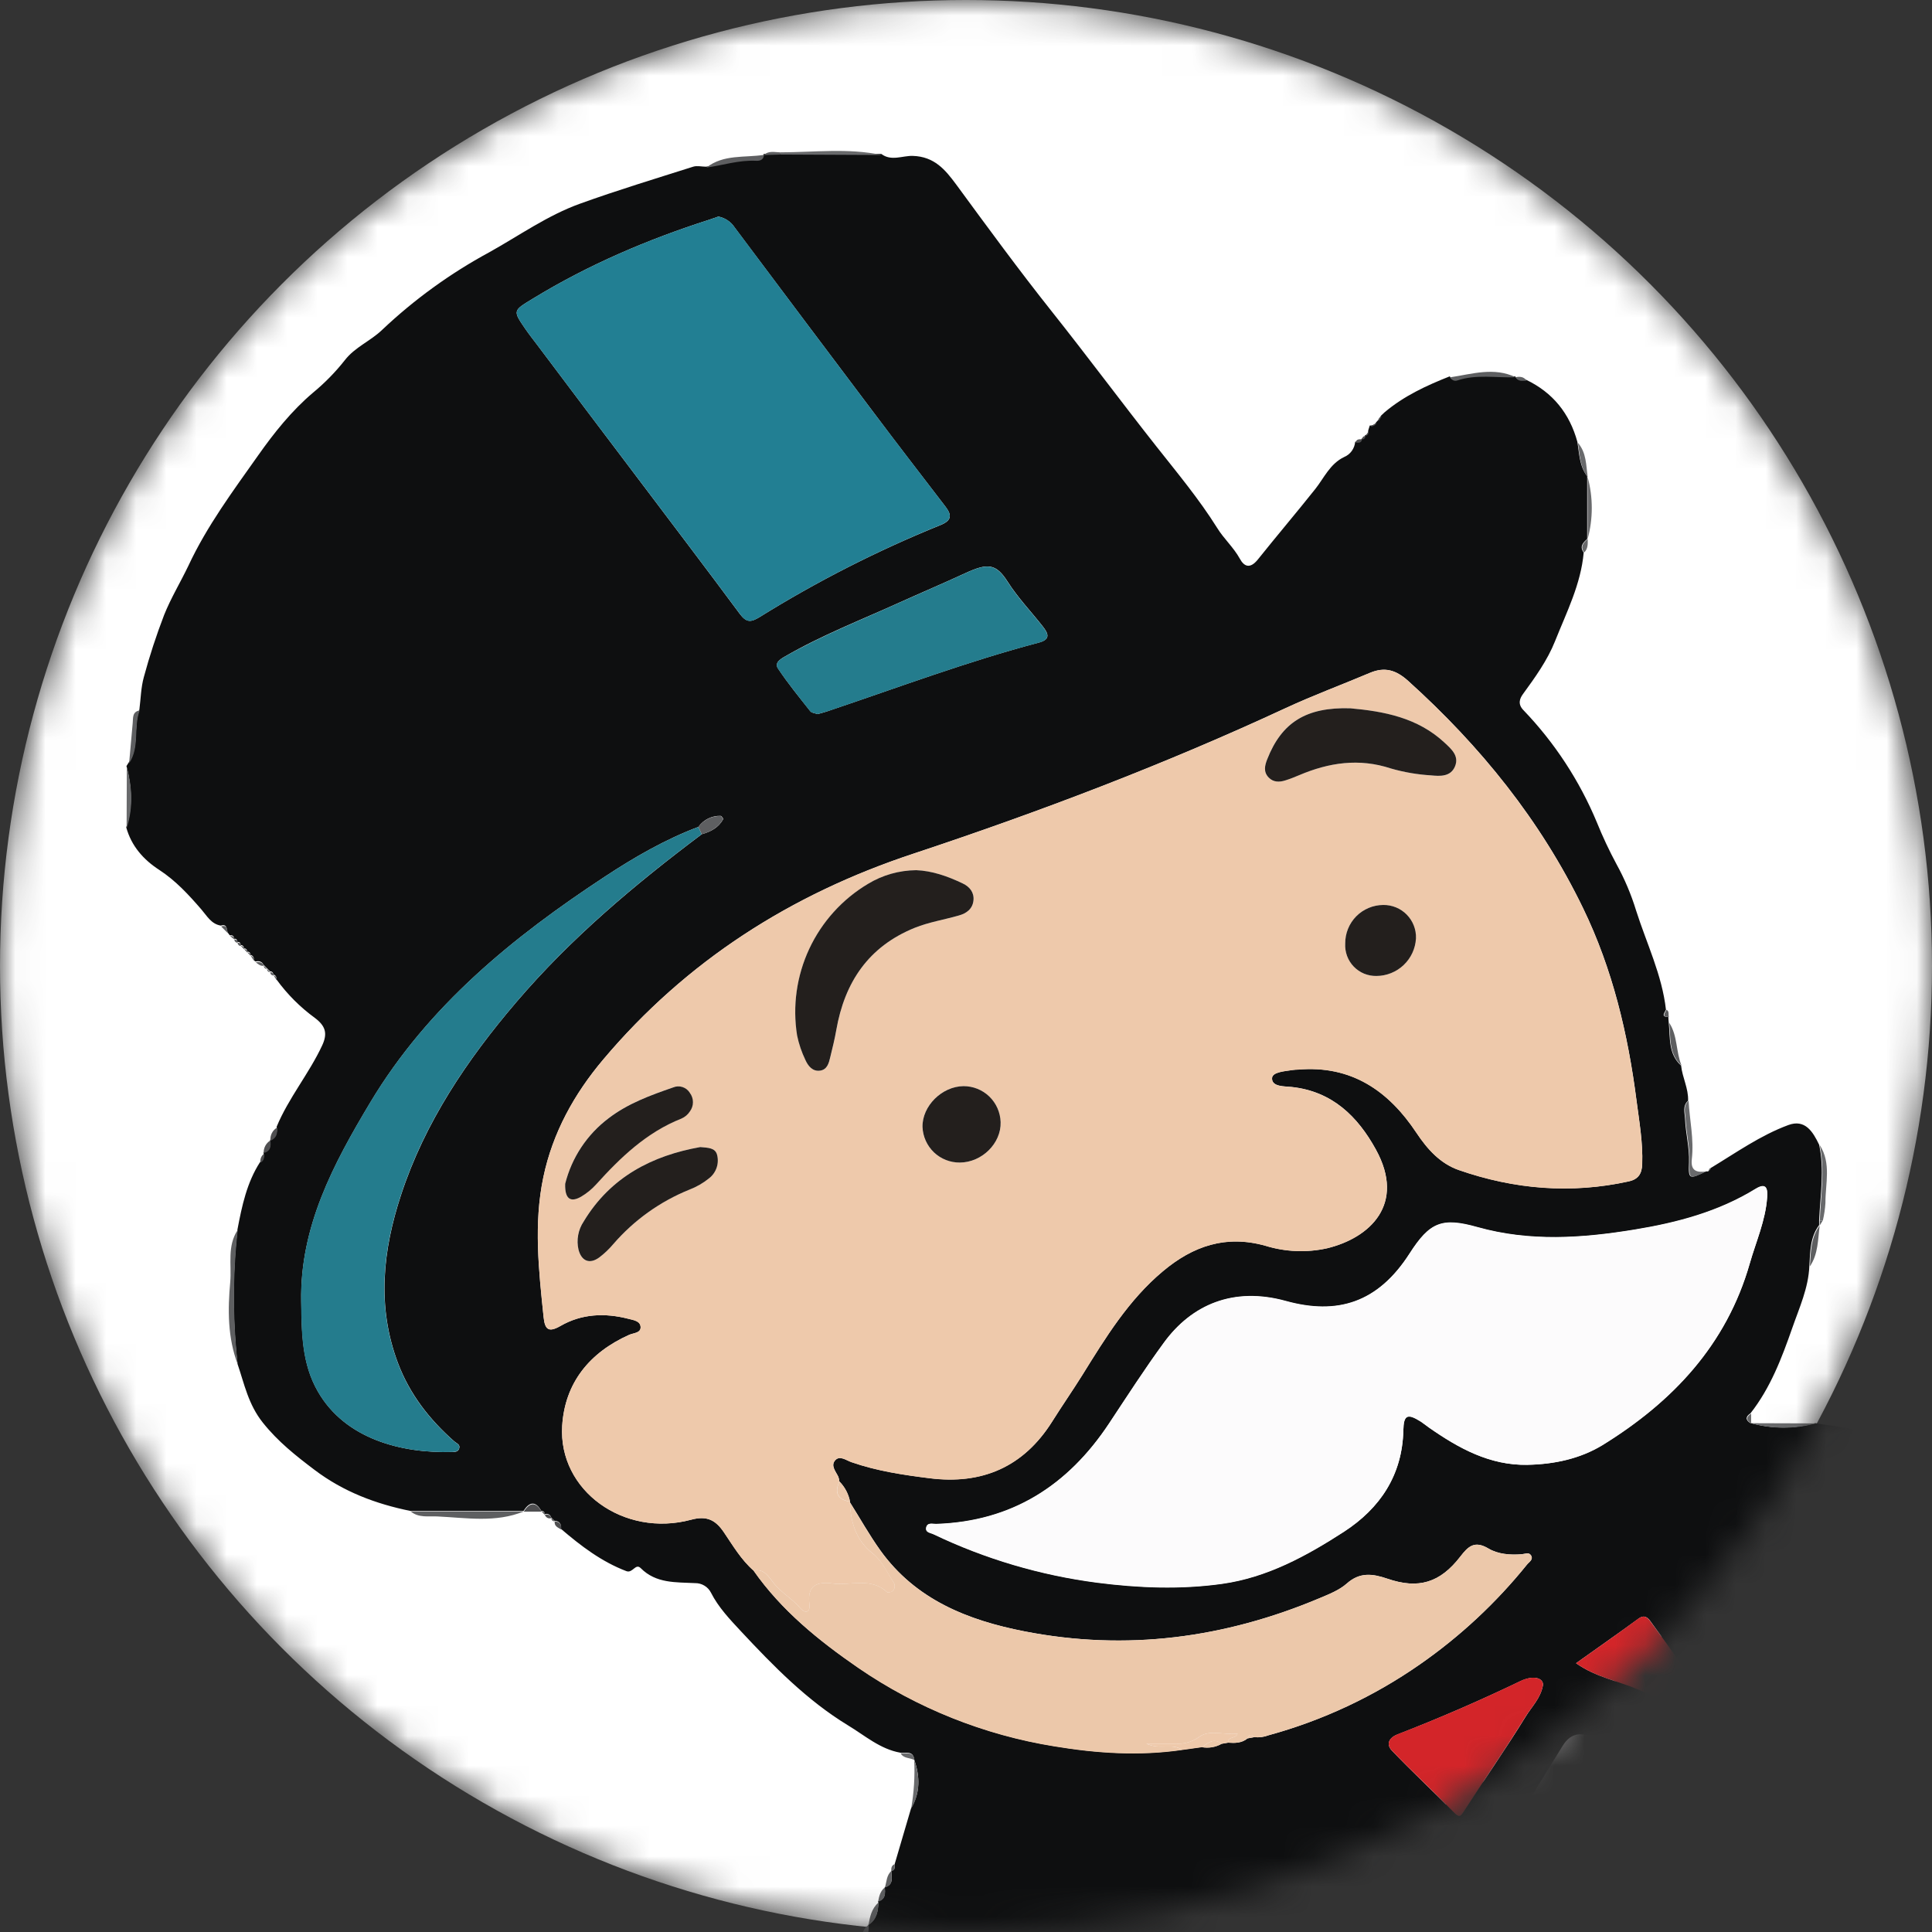 <svg width="64" height="64" viewBox="0 0 64 64" fill="none" xmlns="http://www.w3.org/2000/svg">
<rect x="0" y="0" width="64" height="64" fill="#333333" stroke="none"/>
<g clip-path="url(#clip0_6913_1472)">
<mask id="mask0_6913_1472" style="mask-type:alpha" maskUnits="userSpaceOnUse" x="0" y="0" width="64" height="64">
<circle cx="32" cy="32" r="32" fill="white"/>
</mask>
<g mask="url(#mask0_6913_1472)">
<circle cx="32" cy="32" r="32" fill="white"/>
<path d="M1.866 91.324L1.855 91.333C1.695 91.124 1.475 91.081 1.23 91.105C0.484 90.954 0.122 90.365 0.014 89.736C-0.084 89.177 0.352 88.677 0.757 88.295C1.232 87.846 1.827 87.545 2.47 87.428C3.047 87.389 3.652 87.571 4.19 87.219C4.26 87.095 4.383 87.111 4.498 87.101C5.004 87.329 5.444 87.137 5.874 86.885H5.866C6.064 86.878 6.278 86.961 6.446 86.783C8.641 86.065 10.681 85.05 12.52 83.642C13.564 82.843 14.553 81.984 15.376 80.949C15.427 80.899 15.485 80.856 15.548 80.822C15.617 80.815 15.669 80.788 15.672 80.707C15.7 80.707 15.728 80.696 15.748 80.676C15.768 80.656 15.78 80.628 15.78 80.599V80.605C15.809 80.603 15.836 80.59 15.857 80.569C15.877 80.548 15.888 80.52 15.888 80.491V80.496C15.91 80.489 15.93 80.477 15.948 80.462C15.965 80.447 15.979 80.428 15.989 80.408C15.999 80.387 16.005 80.364 16.006 80.341C16.008 80.318 16.004 80.295 15.996 80.273V80.279C16.076 80.279 16.105 80.242 16.105 80.17C16.186 80.17 16.224 80.139 16.213 80.062C16.292 80.062 16.329 80.029 16.321 79.954C16.401 79.954 16.438 79.921 16.43 79.845C16.513 79.854 16.55 79.817 16.538 79.737C16.616 79.737 16.654 79.703 16.646 79.629C16.724 79.629 16.764 79.596 16.755 79.52H16.748C16.856 79.534 16.941 79.513 16.973 79.395C17.306 78.868 17.9 78.668 18.352 78.291C18.529 78.144 18.728 78.026 18.917 77.895L19.026 77.787L19.019 77.792C19.094 77.792 19.134 77.755 19.134 77.678L19.127 77.684C19.203 77.684 19.244 77.648 19.242 77.57L19.236 77.576C19.316 77.576 19.355 77.543 19.344 77.462V77.467C19.425 77.467 19.462 77.434 19.452 77.353V77.359C19.534 77.359 19.57 77.324 19.561 77.245V77.251C19.639 77.251 19.679 77.216 19.675 77.137L19.669 77.142C19.748 77.142 19.784 77.104 19.777 77.029V77.034C19.861 77.04 19.898 77.004 19.886 76.92C19.969 76.928 19.994 76.88 19.994 76.807C20.269 76.276 20.74 75.896 21.13 75.47C21.727 74.82 22.242 74.112 22.799 73.433C23.143 73.013 23.44 72.557 23.793 72.14C24.052 71.835 24.387 71.517 24.515 71.138C24.732 70.505 25.253 70.109 25.561 69.552C25.923 68.893 26.388 68.296 26.714 67.602C27.07 66.841 27.475 66.104 27.927 65.395C28.176 65.008 28.204 64.529 28.542 64.193C28.769 64.125 28.782 63.948 28.764 63.754V63.762C29.037 63.584 29.089 63.309 29.096 63.014L29.084 62.983C29.343 62.913 29.32 62.708 29.31 62.51V62.516C29.62 62.429 29.526 62.178 29.526 61.969V61.974C29.668 61.947 29.635 61.834 29.64 61.741L30.181 59.9C30.49 59.379 30.475 58.837 30.283 58.284C30.245 57.974 29.996 58.094 29.823 58.06C29.151 57.94 28.647 57.489 28.09 57.154C26.73 56.326 25.622 55.191 24.544 54.037C24.18 53.646 23.799 53.247 23.551 52.758C23.502 52.661 23.426 52.58 23.332 52.525C23.239 52.469 23.132 52.441 23.023 52.443C22.385 52.41 21.734 52.459 21.225 51.947C21.052 51.773 20.959 52.125 20.75 52.046C19.926 51.733 19.243 51.21 18.584 50.647C18.6 50.486 18.538 50.388 18.367 50.377C18.33 50.341 18.294 50.304 18.259 50.269C18.253 50.247 18.243 50.226 18.229 50.208C18.214 50.19 18.196 50.175 18.176 50.165C18.155 50.155 18.132 50.149 18.109 50.148C18.086 50.148 18.064 50.152 18.042 50.161C18.042 50.084 18.009 50.053 17.934 50.053C17.735 49.708 17.537 49.749 17.34 50.053H13.6C12.447 49.819 11.372 49.413 10.42 48.692C9.798 48.222 9.209 47.757 8.707 47.127C8.225 46.523 8.095 45.848 7.867 45.178C7.701 43.697 7.701 42.203 7.867 40.723C8.015 39.945 8.177 39.172 8.617 38.492C8.744 38.431 8.746 38.319 8.733 38.203L8.724 38.175C8.955 38.12 8.972 37.95 8.947 37.758C9.152 37.683 9.192 37.522 9.164 37.325C9.561 36.368 10.238 35.565 10.674 34.628C10.858 34.23 10.782 33.985 10.431 33.72C9.945 33.366 9.517 32.938 9.163 32.451C9.163 32.37 9.139 32.303 9.055 32.282V32.288C9.055 32.214 9.008 32.18 8.946 32.173V32.179L8.838 32.065V32.071L8.73 31.957V31.962C8.674 31.839 8.572 31.83 8.457 31.849C8.437 31.834 8.42 31.817 8.405 31.798C8.409 31.78 8.41 31.761 8.407 31.742C8.404 31.724 8.397 31.707 8.387 31.691C8.377 31.675 8.364 31.662 8.348 31.652C8.332 31.642 8.315 31.635 8.296 31.632V31.639C8.299 31.623 8.298 31.608 8.294 31.593C8.289 31.579 8.282 31.565 8.271 31.554C8.261 31.543 8.248 31.535 8.233 31.53C8.219 31.524 8.203 31.523 8.188 31.525V31.53C8.191 31.515 8.19 31.5 8.186 31.485C8.181 31.47 8.173 31.457 8.163 31.446C8.152 31.435 8.139 31.427 8.125 31.421C8.11 31.416 8.095 31.415 8.08 31.416V31.422C8.083 31.407 8.082 31.391 8.077 31.377C8.073 31.362 8.065 31.349 8.055 31.338C8.044 31.327 8.031 31.318 8.017 31.313C8.002 31.308 7.987 31.306 7.972 31.308V31.314C7.972 31.232 7.939 31.196 7.863 31.205C7.863 31.126 7.829 31.09 7.755 31.097C7.755 30.998 7.695 30.973 7.609 30.982L7.54 30.888C7.502 30.78 7.532 30.595 7.314 30.662C6.996 30.608 6.858 30.343 6.672 30.128C6.252 29.642 5.822 29.173 5.273 28.815C4.755 28.48 4.352 28.027 4.182 27.407C4.405 26.732 4.366 26.055 4.189 25.377L4.266 25.255C4.628 24.72 4.405 24.064 4.617 23.505C4.663 23.146 4.669 22.774 4.765 22.429C4.953 21.732 5.178 21.045 5.437 20.371C5.661 19.811 5.979 19.288 6.238 18.747C6.853 17.425 7.725 16.256 8.554 15.082C9.076 14.342 9.66 13.608 10.368 13.009C10.757 12.688 11.111 12.327 11.423 11.931C11.757 11.498 12.275 11.298 12.661 10.925C13.725 9.919 14.916 9.056 16.204 8.359C17.199 7.805 18.135 7.136 19.212 6.748C20.449 6.301 21.709 5.92 22.962 5.522C23.091 5.481 23.245 5.522 23.387 5.522C23.934 5.445 24.47 5.269 25.031 5.297C25.16 5.304 25.284 5.27 25.297 5.101H25.29L25.839 5.084L29.196 5.1C29.521 5.349 29.9 5.154 30.235 5.164C30.958 5.186 31.317 5.63 31.671 6.106C32.712 7.525 33.753 8.949 34.846 10.323C36.016 11.796 37.139 13.308 38.303 14.784C38.994 15.66 39.721 16.531 40.322 17.491C40.539 17.845 40.864 18.131 41.073 18.511C41.202 18.749 41.398 18.873 41.672 18.529C42.299 17.745 42.95 16.979 43.575 16.193C43.855 15.84 44.059 15.362 44.527 15.139C44.628 15.097 44.716 15.027 44.78 14.938C44.844 14.848 44.883 14.743 44.892 14.633C44.986 14.633 45.086 14.652 45.108 14.525C45.123 14.527 45.138 14.525 45.151 14.52C45.165 14.515 45.178 14.507 45.188 14.497C45.199 14.486 45.206 14.474 45.211 14.46C45.216 14.446 45.218 14.431 45.217 14.417C45.304 14.399 45.325 14.334 45.325 14.255C45.342 14.203 45.358 14.147 45.376 14.095C45.419 14.1 45.463 14.092 45.502 14.072C45.54 14.052 45.572 14.02 45.592 13.982C45.608 13.963 45.625 13.945 45.643 13.928L45.752 13.766L45.866 13.658C46.508 13.116 47.255 12.771 48.027 12.466C48.042 12.509 48.073 12.544 48.114 12.564C48.154 12.584 48.2 12.588 48.243 12.575C48.886 12.358 49.543 12.486 50.193 12.466C50.276 12.623 50.421 12.587 50.556 12.581C51.441 13.004 51.996 13.698 52.253 14.639C52.318 15.031 52.319 15.44 52.578 15.776V15.766V17.862V17.853C52.44 17.977 52.316 18.105 52.462 18.302C52.37 19.353 51.894 20.282 51.513 21.239C51.258 21.878 50.852 22.439 50.447 22.996C50.346 23.137 50.267 23.321 50.466 23.525C51.499 24.602 52.324 25.862 52.898 27.241C53.089 27.714 53.306 28.176 53.548 28.626C53.817 29.114 54.035 29.63 54.198 30.163C54.545 31.253 55.058 32.295 55.187 33.449C55.141 33.552 55.007 33.685 55.266 33.689C55.266 33.754 55.275 33.819 55.28 33.883C55.331 34.38 55.259 34.912 55.689 35.3C55.73 35.694 55.936 36.058 55.92 36.462C55.727 36.638 55.811 36.866 55.82 37.069C55.839 37.548 55.969 38.016 55.951 38.505C55.929 39.072 55.951 39.073 56.512 38.804C56.536 38.802 56.56 38.802 56.584 38.804L56.665 38.695C57.505 38.188 58.313 37.612 59.237 37.27C59.794 37.062 60.054 37.487 60.261 37.92C60.443 38.753 60.299 39.588 60.261 40.422V40.588V40.583C59.957 40.988 59.967 41.468 59.937 41.938C59.908 42.666 59.604 43.322 59.37 43.995C59.022 44.989 58.649 45.976 57.986 46.819C57.824 46.927 57.813 47.035 57.986 47.144L57.98 47.137C58.685 47.335 59.43 47.337 60.137 47.144C60.613 47.231 61.095 47.252 61.566 47.416C61.873 47.525 62.232 47.467 62.568 47.485C62.566 47.507 62.569 47.529 62.577 47.55C62.584 47.572 62.596 47.59 62.612 47.606C62.628 47.622 62.647 47.634 62.668 47.642C62.689 47.65 62.712 47.652 62.734 47.651C63.59 47.651 64.435 47.876 65.296 47.791H65.29C65.626 48.126 66.072 48.069 66.481 48.116L66.508 48.108L66.6 48.2C66.933 48.279 67.304 48.013 67.611 48.316C67.916 48.669 68.333 48.499 68.702 48.548H68.695C68.811 48.765 69.013 48.639 69.177 48.664C69.867 48.654 70.481 49.006 71.166 49.072C71.599 49.115 72.002 49.397 72.421 49.567C72.586 49.633 72.757 49.685 72.925 49.744C73.056 50.003 73.294 49.961 73.52 49.961H73.514C73.721 50.251 74.025 50.293 74.348 50.292C75.106 50.491 75.782 50.919 76.564 51.043C76.591 51.043 76.605 51.134 76.624 51.183C76.879 51.291 77.126 51.427 77.419 51.373H77.412C77.577 51.677 77.864 51.589 78.122 51.589C78.162 51.753 78.29 51.705 78.398 51.698C78.679 52.185 79.176 51.872 79.56 51.991C79.885 52.091 80.24 52.117 80.52 52.303C81.034 52.646 81.644 52.56 82.192 52.736C82.484 52.83 82.733 52.995 83.013 53.109C83.041 53.152 83.057 53.217 83.096 53.236C84.429 53.943 85.51 54.969 86.623 55.963C87.737 56.958 88.789 58.038 89.557 59.351C89.86 59.635 89.963 60.032 90.142 60.387C90.157 60.496 90.163 60.599 90.188 60.702C90.519 62.054 90.499 63.423 90.378 64.797C90.14 65.301 90.27 65.836 90.247 66.358L90.257 66.386C89.954 66.735 90.04 67.157 90.033 67.562V67.556C89.708 67.935 89.745 68.407 89.702 68.855H89.709C89.457 69.045 89.466 69.314 89.485 69.587C89.186 70.47 88.878 71.349 88.589 72.235C88.096 73.754 87.377 75.19 86.458 76.496C86.147 76.936 86.036 77.424 85.989 77.978C85.917 78.83 85.722 79.685 84.993 80.285C84.87 80.413 84.761 80.554 84.669 80.706C84.543 80.696 84.499 80.763 84.506 80.877C84.493 80.896 84.478 80.912 84.46 80.925C84.374 80.92 84.302 80.935 84.291 81.034C84.213 81.034 84.182 81.077 84.177 81.148L84.184 81.141C84.032 81.141 83.946 81.208 83.946 81.367L83.913 81.357C83.826 81.35 83.754 81.364 83.744 81.471H83.75C83.58 81.456 83.432 81.471 83.419 81.688L83.426 81.681C83.217 81.729 82.977 81.723 82.885 81.985C82.61 82.213 82.267 82.341 81.91 82.348C81.538 82.359 81.26 82.524 81.238 82.998C81.207 83.444 81.022 83.865 80.715 84.189C80.082 84.872 79.799 85.706 79.523 86.547C79.278 87.016 79.09 87.499 79.185 88.045C79.22 88.32 79.152 88.598 78.995 88.827C78.649 89.18 78.708 89.643 78.651 90.076L78.66 90.113L78.563 90.205C78.705 90.604 78.616 90.972 78.421 91.327C78.107 91.467 78.238 91.744 78.221 91.977V91.972C78.023 92.045 78.119 92.21 78.106 92.341C78.11 92.36 78.112 92.379 78.112 92.398C77.839 92.663 77.883 93.001 77.896 93.332V93.323C77.586 93.729 77.571 94.207 77.571 94.687L77.577 94.676C77.246 95.293 77.144 95.975 77.046 96.653C77.046 96.685 77.11 96.728 77.146 96.762C76.955 97.08 76.857 97.445 76.862 97.817C76.853 98.23 76.776 98.729 76.492 99.116C76.181 99.82 75.998 100.573 75.951 101.342V101.333C75.786 101.502 75.642 101.674 75.835 101.914C75.822 102.516 75.677 103.107 75.411 103.647C75.07 104.007 75.112 104.467 75.08 104.908C74.689 105.346 75.01 105.914 74.793 106.41C74.615 106.817 74.705 107.339 74.264 107.647C74.238 107.664 74.245 107.745 74.254 107.794C74.373 108.461 74.229 109.094 73.971 109.698C73.891 109.886 73.599 109.976 73.673 110.261C73.625 110.745 73.39 111.2 73.456 111.7C73.259 112.032 73.491 112.458 73.21 112.774C72.899 113.098 72.903 113.495 72.917 113.9V113.892C72.625 114.241 72.635 114.674 72.592 115.091C72.592 115.14 72.592 115.189 72.592 115.238C72.278 115.931 72.094 116.676 72.051 117.435C72.052 117.462 72.052 117.489 72.051 117.516C71.677 118.205 71.563 118.957 71.503 119.723L71.513 119.771C71.201 119.966 71.302 120.279 71.289 120.558V120.552C71.021 120.985 70.955 121.458 70.965 121.953C70.935 122.746 70.64 123.486 70.491 124.256C70.227 125.608 69.872 126.942 69.547 128.282C69.501 128.416 69.442 128.546 69.37 128.669C68.995 129.056 69.068 129.561 69.011 130.033C69.023 130.382 68.528 130.556 68.686 130.958C68.595 131.399 68.443 131.831 68.469 132.291C68.489 132.601 68.269 132.556 68.071 132.579C67.873 132.602 67.625 132.454 67.505 132.742L66.777 132.758L64.356 132.357C64.356 131.932 64.377 131.505 64.365 131.08C64.354 130.719 64.312 130.703 63.924 130.837C63.249 131.321 62.477 131.654 61.662 131.811C60.384 131.937 59.106 132.038 57.828 131.802C57.767 131.783 57.702 131.785 57.643 131.808C57.584 131.831 57.535 131.874 57.503 131.928L57.324 131.838C56.741 131.477 56.08 131.373 55.419 131.271H55.426C55.118 130.957 54.659 130.959 54.307 130.738C54.186 130.771 54.058 130.775 53.935 130.749C53.811 130.723 53.696 130.669 53.598 130.59C53.525 130.265 53.381 130.301 53.201 130.514V130.507C52.956 130.868 53.126 131.271 53.093 131.652V131.642C53.048 131.673 53.014 131.716 52.994 131.767C52.975 131.818 52.971 131.873 52.985 131.926C52.985 132.034 52.945 132.114 52.828 132.133C52.092 132.119 51.357 132.112 50.63 132.259L48.433 132.246C47.864 132.084 47.282 132.137 46.7 132.137H46.707C46.622 131.987 46.552 131.825 46.374 131.756C46.119 131.063 45.922 130.35 45.784 129.625C45.756 129.492 45.684 129.373 45.579 129.286C45.474 129.2 45.344 129.151 45.208 129.148C44.925 129.148 45.023 129.434 44.956 129.603C44.715 130.207 44.841 130.887 44.559 131.48C44.242 131.612 44.343 131.898 44.323 132.136C44.084 132.16 43.792 132.042 43.666 132.376C43.634 132.409 43.594 132.433 43.549 132.446C43.505 132.458 43.458 132.458 43.413 132.445C42.847 132.173 42.291 132.467 41.73 132.477L38.689 132.462C38.689 132.391 38.661 132.349 38.581 132.354C38.557 131.885 38.662 131.407 38.488 130.946C37.961 130.281 37.633 131.032 37.269 131.17C36.374 131.51 35.582 132.145 34.545 132.043C34.254 132.151 33.946 132.12 33.645 132.142C33.344 132.163 32.995 132.089 32.736 132.358C32.607 132.517 32.433 132.457 32.27 132.455C32.162 132.323 32.008 132.346 31.87 132.346C30.627 132.346 29.379 132.34 28.139 132.346C27.985 132.346 27.814 132.319 27.681 132.455C27.635 132.467 27.587 132.465 27.543 132.449C27.498 132.433 27.46 132.403 27.433 132.365C26.436 132.031 25.395 131.951 24.363 131.814C23.697 131.799 23.098 131.499 22.458 131.37C22.18 131.313 22.038 131.114 22.16 130.852C22.255 130.647 22.406 130.459 22.701 130.673C22.789 130.741 22.899 130.773 23.01 130.764C23.12 130.754 23.223 130.704 23.298 130.622C23.378 130.521 23.481 130.439 23.599 130.385C23.716 130.331 23.845 130.305 23.974 130.31C24.509 130.346 24.86 129.863 25.371 129.868C25.689 129.877 25.98 129.817 26.184 129.544H26.178C26.408 129.544 26.651 129.583 26.78 129.316C27.762 128.781 28.79 128.331 29.727 127.711C30.003 127.528 29.959 127.332 29.769 127.199C29.368 126.918 29.499 126.722 29.769 126.441C29.992 126.209 30.157 125.941 30.489 125.824C30.733 125.737 30.878 125.504 30.969 125.264C31.283 124.432 31.858 123.712 32.014 122.812C32.027 122.737 32.129 122.679 32.188 122.612C32.34 122.474 32.306 122.294 32.297 122.121V122.128C32.42 122.05 32.422 121.929 32.41 121.804L32.402 121.772C32.594 121.601 32.752 121.422 32.51 121.172L32.602 120.995C32.956 120.849 32.819 120.537 32.842 120.281V120.288C33.113 120.072 33.059 119.761 33.059 119.47C33.29 119.327 33.137 119.105 33.167 118.921L33.162 118.93C33.214 118.886 33.306 118.846 33.311 118.797C33.408 117.895 33.79 117.035 33.708 116.107V116.114C34.106 115.807 33.895 115.348 33.972 114.967C34.174 113.881 34.285 112.781 34.304 111.678L34.16 111.699C34.132 111.514 34.16 111.362 34.385 111.331C34.534 110.385 34.459 109.429 34.465 108.478C34.472 107.152 34.543 105.819 34.265 104.505C34.237 104.367 34.265 104.201 34.081 104.158C33.973 104.132 33.919 104.2 33.926 104.311C33.851 104.311 33.807 104.344 33.813 104.419H33.818C33.795 104.412 33.77 104.41 33.746 104.413C33.721 104.416 33.698 104.424 33.677 104.436C33.656 104.448 33.637 104.465 33.622 104.485C33.608 104.504 33.597 104.527 33.592 104.55C33.474 104.837 33.272 105.081 33.012 105.249C32.382 105.654 31.896 106.235 31.261 106.638C30.811 106.925 30.566 107.456 30.105 107.753C29.802 107.947 29.475 108.254 29.13 108.045C28.805 107.851 28.846 107.468 28.965 107.099C29.339 105.937 29.715 104.79 30.454 103.78C30.891 103.178 31.263 102.532 31.567 101.853C31.805 101.326 32.151 100.865 32.371 100.324C32.54 99.907 32.48 99.392 32.906 99.055C33.075 98.924 32.682 99.042 32.705 98.875C32.71 98.857 32.719 98.842 32.732 98.829C32.746 98.817 32.761 98.807 32.776 98.798C33.043 98.232 32.836 97.637 32.885 97.058C33.209 96.668 33.654 96.409 34.025 96.063C34.575 95.556 35.028 94.98 35.513 94.421C36.111 93.745 36.64 93.009 37.09 92.226C37.677 91.188 38.292 90.161 38.89 89.131C39.431 88.197 39.738 87.168 40.298 86.248C40.671 85.639 40.81 84.891 41.073 84.216C41.253 83.754 41.33 83.266 41.527 82.808C41.708 82.386 41.676 81.877 41.814 81.43C41.9 81.149 41.814 80.792 42.117 80.589C42.188 79.982 42.381 79.387 42.308 78.763V78.77C42.353 78.773 42.397 78.759 42.432 78.73C42.467 78.7 42.489 78.659 42.494 78.614C42.67 77.434 42.934 76.266 42.964 75.067L42.977 74.937C43.085 74.82 43.042 74.687 43.018 74.556C43.083 73.106 43.12 71.657 43.002 70.208C43.002 69.441 43.002 68.674 42.986 67.908C42.986 67.683 43.05 67.438 42.846 67.258L42.856 67.134C42.83 66.968 42.95 66.766 42.742 66.641V66.648C42.744 66.633 42.743 66.618 42.739 66.603C42.734 66.589 42.727 66.575 42.716 66.564C42.706 66.553 42.693 66.544 42.678 66.539C42.664 66.534 42.649 66.532 42.634 66.533V66.54C42.65 66.463 42.624 66.389 42.549 66.38C42.446 66.367 42.393 66.43 42.414 66.54V66.533C42.126 66.882 42.341 67.282 42.298 67.655C42.301 67.681 42.301 67.707 42.298 67.732C42.231 67.817 42.19 67.902 42.275 67.999C42.198 68.411 42.367 68.86 42.09 69.241C41.737 69.858 41.828 70.555 41.738 71.218C41.729 71.271 41.736 71.326 41.757 71.375C41.778 71.425 41.813 71.467 41.858 71.497C41.849 71.696 41.938 71.917 41.734 72.075C41.494 72.776 41.524 73.499 41.553 74.223C41.195 75.026 41.37 75.901 41.214 76.733C41.216 76.764 41.216 76.796 41.214 76.827C40.827 77.182 41.105 77.683 40.937 78.088C40.892 78.196 40.913 78.304 41.076 78.287C40.77 79.515 40.513 80.761 39.92 81.898C39.783 81.951 39.805 82.069 39.805 82.178L39.816 82.201C39.585 82.257 39.573 82.432 39.589 82.62L39.595 82.614C39.378 82.713 39.35 82.899 39.378 83.107C39.288 83.115 39.263 83.176 39.261 83.254C39.068 83.903 38.633 84.427 38.252 84.951C37.927 85.402 37.75 85.909 37.494 86.377C36.67 87.854 35.966 89.401 35.111 90.856C34.411 92.034 33.635 93.165 32.787 94.243C32.106 95.109 31.194 95.696 30.46 96.479C30.243 96.713 29.955 96.912 29.821 97.237C29.792 97.314 29.742 97.381 29.675 97.43C29.609 97.478 29.53 97.507 29.448 97.511C29.367 97.511 29.311 97.532 29.315 97.627C29.207 97.636 29.193 97.707 29.207 97.794C29.194 97.812 29.178 97.828 29.159 97.841C29.039 97.834 28.983 97.89 28.989 98.01C28.976 98.029 28.96 98.045 28.941 98.058C28.89 98.04 28.834 98.04 28.782 98.06C28.732 98.08 28.689 98.118 28.664 98.166H28.671L28.556 98.28L28.562 98.275C28.529 98.276 28.497 98.285 28.468 98.301C28.438 98.316 28.412 98.338 28.392 98.364C28.371 98.39 28.357 98.42 28.349 98.452C28.341 98.484 28.34 98.518 28.346 98.551C27.934 99.172 27.313 99.593 26.761 100.051C26.053 100.64 25.378 101.271 24.636 101.824C23.355 102.777 22.22 103.914 20.873 104.79C19.711 105.548 18.623 106.414 17.448 107.151C16.273 107.887 15.056 108.569 13.742 109.035C13.165 109.24 12.565 109.377 11.974 109.545C10.813 109.618 9.674 109.912 8.502 109.89C8.481 109.89 8.457 109.94 8.435 109.968C7.839 109.77 7.232 109.617 6.782 109.11C6.566 108.873 6.475 108.568 6.209 108.352C5.861 108.071 5.501 107.825 5.07 107.832C4.096 107.846 3.656 107.166 3.203 106.484C3.231 106.345 3.241 106.203 3.232 106.061C3.073 105.297 3.073 104.509 3.232 103.745C3.257 103.631 3.274 103.49 3.116 103.432C3.224 102.921 3.332 102.41 3.44 101.899C3.775 101.489 3.731 100.987 3.773 100.507C3.746 99.769 4.258 99.159 4.265 98.43C4.265 98.359 4.445 98.236 4.547 98.248C4.683 98.264 4.643 98.152 4.63 98.126C4.362 97.597 4.846 97.187 4.846 96.704C5.144 96.585 5.063 96.327 5.063 96.102V96.108C5.377 96.008 5.255 95.685 5.378 95.488C5.333 95.343 5.257 95.197 5.383 95.055C5.716 94.679 5.719 93.277 5.383 92.75L4.85 92.1C4.842 91.92 4.702 91.867 4.566 91.829C3.687 91.563 2.781 91.394 1.866 91.324ZM40.468 57.766L40.684 57.728C40.913 57.744 41.137 57.744 41.327 57.587L41.55 57.545C41.711 57.562 41.874 57.54 42.026 57.482C43.818 56.991 45.512 56.197 47.036 55.135C48.369 54.208 49.563 53.095 50.582 51.831C50.655 51.74 50.808 51.661 50.714 51.518C50.645 51.41 50.516 51.477 50.413 51.485C50.026 51.518 49.621 51.485 49.307 51.296C48.85 51.025 48.639 51.221 48.378 51.56C47.706 52.433 46.988 52.65 45.957 52.295C45.471 52.129 45.047 52.07 44.613 52.458C44.367 52.674 44.029 52.809 43.714 52.941C40.564 54.266 37.31 54.699 33.937 54.04C32.053 53.672 30.335 52.989 29.163 51.359C28.799 50.85 28.492 50.299 28.158 49.768V49.744C28.109 49.491 27.987 49.259 27.806 49.076C27.801 49.023 27.79 48.97 27.772 48.92C27.688 48.745 27.514 48.553 27.663 48.378C27.813 48.204 28.03 48.373 28.205 48.434C29.045 48.727 29.921 48.856 30.796 48.967C32.528 49.184 33.907 48.596 34.855 47.091C35.179 46.573 35.53 46.07 35.853 45.552C36.624 44.312 37.384 43.061 38.524 42.11C39.52 41.274 40.614 40.897 41.926 41.268C42.587 41.471 43.288 41.499 43.962 41.35C45.377 41.007 46.578 39.892 45.577 38.076C44.976 36.984 44.134 36.152 42.788 36.007C42.558 35.981 42.126 36.007 42.139 35.716C42.145 35.506 42.572 35.484 42.838 35.442C42.891 35.433 42.947 35.435 43.001 35.431C44.763 35.279 45.996 36.127 46.925 37.528C47.284 38.069 47.71 38.543 48.32 38.756C50.161 39.397 52.044 39.556 53.959 39.133C54.271 39.063 54.393 38.882 54.401 38.556C54.425 37.847 54.303 37.155 54.213 36.46C53.929 34.252 53.422 32.104 52.444 30.088C51.036 27.177 49.043 24.714 46.648 22.555C46.245 22.193 45.873 22.081 45.382 22.288C44.455 22.68 43.509 23.03 42.596 23.453C38.577 25.32 34.441 26.891 30.239 28.285C26.196 29.625 22.739 31.829 19.984 35.096C19.021 36.239 18.31 37.519 18 38.995C17.675 40.538 17.848 42.082 18.008 43.625C18.052 44.058 18.181 44.144 18.569 43.922C19.277 43.514 20.045 43.489 20.821 43.687C20.977 43.728 21.226 43.752 21.222 43.972C21.222 44.159 20.984 44.155 20.841 44.218C19.531 44.804 18.713 45.807 18.624 47.231C18.492 49.377 20.669 50.941 22.897 50.341C23.422 50.199 23.709 50.357 23.98 50.757C24.28 51.199 24.553 51.666 24.963 52.026C25.886 53.348 27.119 54.344 28.428 55.244C30.375 56.58 32.595 57.468 34.926 57.843C36.334 58.077 37.742 58.168 39.158 57.963L39.808 57.873C40.034 57.916 40.267 57.878 40.468 57.766ZM23.14 27.39C22.038 27.805 21.019 28.394 20.046 29.034C16.99 31.042 14.181 33.324 12.265 36.523C11.044 38.56 9.935 40.638 9.979 43.107C9.997 44.131 9.992 45.165 10.533 46.099C11.435 47.667 13.299 48.149 14.981 48.098C15.072 48.098 15.174 48.098 15.209 47.989C15.258 47.851 15.128 47.816 15.05 47.748C14.228 47.025 13.572 46.183 13.182 45.149C12.479 43.282 12.683 41.418 13.283 39.591C14.072 37.182 15.469 35.112 17.1 33.201C18.908 31.081 21.026 29.302 23.248 27.634C23.545 27.552 23.802 27.417 23.959 27.134C23.967 27.12 23.9 27.026 23.87 27.026C23.727 27.022 23.585 27.053 23.457 27.116C23.329 27.18 23.219 27.274 23.136 27.39H23.14ZM69.783 111.461C69.804 111.453 69.823 111.441 69.839 111.425C69.855 111.409 69.867 111.389 69.875 111.368C69.883 111.347 69.885 111.324 69.883 111.302C69.881 111.279 69.874 111.257 69.863 111.238L69.951 110.653C70.019 110.592 70.066 110.511 70.088 110.422C70.109 110.333 70.102 110.24 70.069 110.155L70.105 109.945C70.321 109.573 70.307 109.148 70.398 108.746L70.435 108.539C70.534 108.292 70.662 108.053 70.611 107.772C70.626 107.703 70.641 107.634 70.656 107.564C70.723 107.493 70.77 107.406 70.793 107.311C70.817 107.216 70.815 107.117 70.789 107.023L70.818 106.863C70.879 106.82 70.924 106.759 70.95 106.69C70.975 106.62 70.978 106.544 70.959 106.473L71.024 106.09C71.196 105.959 71.184 105.785 71.138 105.603L71.184 105.395C71.372 105.116 71.407 104.824 71.261 104.434C70.972 104.837 70.867 105.241 70.72 105.625L70.659 105.8C70.607 105.818 70.564 105.855 70.54 105.904C70.515 105.953 70.511 106.009 70.528 106.061C70.502 106.124 70.476 106.187 70.451 106.25C70.274 106.396 70.222 106.605 70.173 106.815C70.153 106.872 70.135 106.931 70.115 106.988C70.062 107.004 70.016 107.04 69.989 107.089C69.961 107.138 69.953 107.195 69.967 107.249C69.902 107.378 69.786 107.484 69.795 107.646C69.706 107.707 69.624 107.773 69.64 107.899L69.582 108.084C69.529 108.099 69.485 108.132 69.457 108.179C69.43 108.225 69.422 108.281 69.434 108.333C69.359 108.458 69.246 108.565 69.252 108.728C69.162 108.789 69.084 108.858 69.106 108.983L69.042 109.17C69.016 109.175 68.99 109.186 68.968 109.202C68.946 109.217 68.927 109.237 68.914 109.261C68.9 109.285 68.892 109.311 68.89 109.338C68.888 109.365 68.891 109.392 68.9 109.417C68.815 109.533 68.702 109.634 68.704 109.799C68.531 109.913 68.488 110.093 68.453 110.283L68.372 110.435C68.322 110.462 68.281 110.501 68.253 110.55C68.225 110.599 68.212 110.655 68.215 110.712L68.157 110.873C68.104 110.894 68.06 110.933 68.031 110.982C68.003 111.032 67.992 111.089 68 111.146C67.985 111.154 67.972 111.168 67.966 111.184C67.959 111.201 67.958 111.219 67.963 111.236C67.939 111.243 67.916 111.255 67.897 111.271C67.877 111.287 67.861 111.307 67.849 111.329C67.837 111.351 67.83 111.376 67.828 111.401C67.826 111.427 67.829 111.452 67.837 111.476C67.727 111.584 67.656 111.725 67.634 111.877C67.586 111.895 67.546 111.931 67.523 111.977C67.5 112.023 67.496 112.077 67.511 112.126L67.423 112.32C67.351 112.374 67.291 112.442 67.245 112.52C67.2 112.597 67.17 112.683 67.158 112.772C67.135 112.833 67.111 112.894 67.088 112.953C67.04 112.973 67 113.01 66.976 113.056C66.953 113.103 66.947 113.157 66.96 113.208C66.848 113.308 66.777 113.445 66.758 113.593C66.708 113.615 66.665 113.651 66.637 113.698C66.609 113.744 66.596 113.799 66.601 113.853C66.329 114.34 66.036 114.815 65.79 115.314C64.307 118.356 62.363 121.151 60.026 123.599C59.893 123.739 59.846 123.859 59.974 124.017C60.624 124.812 61.28 125.596 62.21 126.089C62.263 126.165 62.331 126.23 62.411 126.278C62.491 126.326 62.58 126.356 62.672 126.367C62.813 126.501 62.988 126.593 63.178 126.634C63.234 126.734 63.308 126.801 63.433 126.759L63.641 126.808C63.723 126.852 63.814 126.875 63.907 126.875C63.999 126.875 64.091 126.852 64.172 126.808L64.381 126.754C64.512 126.805 64.568 126.717 64.621 126.624C64.696 126.599 64.764 126.556 64.82 126.5C64.875 126.443 64.916 126.374 64.94 126.299C65.137 126.212 65.185 126.031 65.225 125.846C65.244 125.793 65.265 125.738 65.285 125.685C65.576 125.403 65.634 125.012 65.763 124.656L65.819 124.481C65.918 124.42 65.986 124.345 65.939 124.217L66.028 123.926C66.421 123.126 66.623 122.263 66.842 121.406C66.861 121.313 66.882 121.219 66.901 121.126C67.102 120.936 67.118 120.676 67.168 120.431L67.242 120.174C67.3 120.128 67.344 120.067 67.369 119.998C67.395 119.93 67.402 119.855 67.388 119.783L67.454 119.516C67.479 119.506 67.503 119.49 67.522 119.47C67.542 119.45 67.557 119.426 67.567 119.4C67.578 119.374 67.582 119.346 67.581 119.318C67.58 119.29 67.574 119.262 67.562 119.237L67.743 118.701C67.831 118.53 67.934 118.363 67.915 118.159C67.934 118.062 67.954 117.963 67.974 117.866C68.035 117.832 68.082 117.776 68.105 117.71C68.129 117.644 68.127 117.572 68.101 117.507L68.156 117.3C68.355 117.043 68.397 116.733 68.443 116.425L68.528 116.047C68.775 115.556 68.935 115.025 68.999 114.478C69.024 114.389 69.048 114.3 69.071 114.211C69.245 113.892 69.39 113.561 69.367 113.191C69.38 113.136 69.394 113.082 69.407 113.03C69.467 112.986 69.51 112.922 69.529 112.851C69.549 112.779 69.544 112.703 69.516 112.634L69.624 112.158C69.772 112.023 69.762 111.854 69.726 111.68C69.741 111.612 69.76 111.538 69.779 111.461H69.783ZM8.555 93.503L8.745 93.357L9.395 93.351C10.086 93.802 10.769 94.267 11.472 94.702C12.822 95.537 14.318 95.99 15.861 96.298C16.976 96.521 18.046 96.916 19.153 97.155C20.405 97.434 21.687 97.555 22.969 97.518C23.309 97.505 23.609 97.611 23.691 97.951C23.767 98.265 23.54 98.492 23.29 98.653C23.004 98.842 22.691 98.987 22.362 99.086C22.097 99.143 21.86 99.293 21.694 99.507C21.167 100.214 20.611 100.9 20.07 101.597C19.57 102.247 19.151 102.93 18.941 103.727C18.91 103.843 18.821 103.983 18.941 104.08C19.088 104.197 19.212 104.072 19.321 103.985C19.786 103.616 20.25 103.245 20.707 102.868C22.667 101.248 24.846 99.923 26.794 98.29C29.163 96.305 30.763 93.974 30.317 90.687C30.122 89.255 29.945 87.798 29.169 86.553C27.534 83.938 24.977 82.775 22.056 82.241C20.443 81.946 18.819 82.078 17.198 82.076C16.454 82.081 15.731 82.321 15.131 82.761C13.681 83.768 12.329 84.905 10.887 85.924C9.058 87.216 7.103 88.122 4.852 88.362C4.223 88.429 3.596 88.483 2.968 88.533C2.703 88.555 2.48 88.661 2.37 88.927C2.255 89.211 2.471 89.349 2.629 89.52C3.177 90.111 3.837 90.404 4.653 90.338C5.179 90.296 5.696 90.338 6.177 90.593L6.353 90.789C6.395 90.858 6.438 90.928 6.481 90.997C6.606 91.509 6.657 92.018 6.516 92.543C5.893 94.855 5.286 97.169 4.783 99.509C4.414 101.226 4.123 102.945 4.51 104.708C4.608 105.149 4.727 105.596 5.232 105.682C5.681 105.758 5.891 105.367 6.045 105.02C7 102.868 7.985 100.726 8.874 98.546C9.468 97.09 9.763 95.593 8.514 94.254C8.288 94.009 8.41 93.742 8.551 93.503H8.555ZM72.126 89.656C72.079 89.25 72.316 88.726 71.639 88.751C70.831 88.782 70.123 88.511 69.444 88.118C69.011 87.866 68.868 87.946 68.744 88.451C68.546 89.269 68.583 90.098 68.609 90.927C68.631 91.647 68.691 92.367 68.692 93.093C68.692 93.634 68.495 93.773 67.973 93.645C67.693 93.576 67.41 93.53 67.127 93.478C66.068 93.286 64.973 93.21 63.987 92.74C62.904 92.227 62.815 92.034 62.943 91.023C62.963 90.863 62.984 90.698 62.994 90.539C63.126 88.383 63.526 86.292 64.51 84.342C64.574 84.232 64.608 84.107 64.608 83.98C64.608 83.852 64.574 83.727 64.51 83.618C64.229 83.147 64.173 82.634 64.201 82.101C64.265 80.91 64.431 79.738 64.866 78.618C64.94 78.427 65.009 78.217 64.849 78.058C64.497 77.696 64.067 77.418 63.593 77.246C63.399 77.18 63.26 77.282 63.135 77.442C62.747 77.937 62.331 78.409 61.943 78.908C60.736 80.472 59.434 81.965 58.324 83.607C57.798 84.385 57.644 84.436 56.962 84.117C55.871 83.607 54.773 83.11 53.705 82.556C52.256 81.806 50.823 81.022 49.402 80.218C49.003 79.993 48.926 80.057 48.919 80.488C48.899 81.768 48.851 83.048 48.811 84.327C48.718 87.321 47.728 90.034 46.197 92.57C45.414 93.885 44.523 95.132 43.534 96.298C41.909 98.189 40.157 99.94 37.857 101.03C37.563 101.168 37.298 101.355 37.315 101.759C37.374 103.383 37.388 105.008 37.479 106.625C37.572 108.463 37.497 110.305 37.254 112.128C37.067 113.61 36.763 115.072 36.479 116.538C36.17 118.128 35.744 119.693 35.203 121.22C34.809 122.341 34.317 123.427 33.936 124.551C33.819 124.895 33.348 125.268 33.786 125.674C34.105 125.97 34.525 126.114 34.944 126.232C35.015 126.252 35.088 126.265 35.161 126.273C36.471 126.426 37.784 126.542 39.096 126.322C42.076 125.824 44.523 124.561 45.918 121.691C46.973 119.525 48.16 117.426 49.212 115.259C50.484 112.638 51.933 110.118 53.389 107.6C54.663 105.408 55.775 103.126 56.716 100.772C57.362 99.19 57.885 97.561 58.281 95.898C58.728 93.931 59.117 91.955 59.309 89.942C59.324 89.788 59.266 89.565 59.488 89.552C59.756 89.537 59.705 89.789 59.726 89.955C59.899 91.4 59.884 92.862 59.682 94.303C59.357 96.469 59.178 98.665 58.873 100.84C58.736 101.842 58.541 102.835 58.286 103.814C57.977 104.986 57.473 106.088 57.123 107.237C56.279 110.023 54.976 112.61 53.714 115.211C52.348 118.027 50.451 120.543 49.071 123.353C48.947 123.603 48.638 123.866 48.763 124.111C48.917 124.413 49.319 124.263 49.614 124.273C49.882 124.281 50.155 124.223 50.42 124.209C51.233 124.164 52.019 123.958 52.818 123.832C54.852 123.507 56.834 123.126 58.471 121.677C59.926 120.391 61.3 119.069 62.215 117.336C62.936 115.968 63.583 114.557 64.371 113.231C65.651 111.077 66.646 108.79 67.749 106.545C68.699 104.606 69.507 102.6 70.166 100.543C70.485 99.589 70.755 98.619 70.975 97.637C71.178 96.688 71.264 95.716 71.401 94.753C71.642 93.033 71.884 91.32 72.119 89.656H72.126ZM48.842 71.481H48.938C48.938 73.431 48.938 75.38 48.938 77.322C48.926 77.484 48.964 77.645 49.046 77.785C49.128 77.925 49.25 78.037 49.397 78.106C51.685 79.343 53.972 80.584 56.259 81.829C56.532 81.979 56.703 81.968 56.895 81.721C57.194 81.338 57.516 80.973 57.832 80.603C59.331 78.855 60.837 77.111 62.328 75.353C62.593 75.041 62.825 74.941 63.194 75.196C63.563 75.452 63.988 75.686 64.393 75.918C64.987 76.259 64.96 76.243 65.31 75.642C66.093 74.311 67.014 73.095 68.426 72.363C68.736 72.203 68.687 72.076 68.519 71.836C66.95 69.594 65.289 67.424 63.537 65.325C61.891 63.348 60.154 61.446 58.672 59.337C58.499 59.091 58.246 58.964 57.969 58.861C56.206 58.212 54.34 57.961 52.533 57.48C52.196 57.39 51.953 57.534 51.767 57.835C50.882 59.273 50.004 60.718 49.078 62.13C48.781 62.556 48.631 63.068 48.652 63.588C48.725 66.219 48.777 68.851 48.839 71.481H48.842ZM50.609 48.522C51.486 48.504 52.342 48.323 53.084 47.866C55.405 46.434 57.191 44.549 57.963 41.851C58.17 41.126 58.486 40.428 58.539 39.664C58.558 39.414 58.539 39.144 58.158 39.377C56.925 40.136 55.559 40.498 54.145 40.73C52.401 41.015 50.679 41.134 48.946 40.648C47.767 40.315 47.363 40.478 46.693 41.523C45.637 43.168 44.288 43.562 42.596 43.094C40.863 42.615 39.477 43.212 38.556 44.474C37.92 45.34 37.336 46.251 36.74 47.15C35.377 49.208 33.518 50.399 31.009 50.48C30.893 50.48 30.725 50.428 30.684 50.589C30.643 50.749 30.816 50.766 30.924 50.817C32.633 51.634 34.461 52.175 36.339 52.42C37.72 52.597 39.106 52.652 40.485 52.459C41.977 52.25 43.283 51.535 44.522 50.734C45.714 49.963 46.454 48.867 46.488 47.377C46.499 46.862 46.623 46.807 47.066 47.086C47.157 47.145 47.24 47.215 47.328 47.277C48.316 47.974 49.348 48.547 50.605 48.524L50.609 48.522ZM80.882 78.788L81.033 78.732C80.882 77.721 80.733 76.668 79.95 75.925C79.075 75.096 78.081 74.351 76.874 74.084C75.447 73.775 73.983 73.678 72.527 73.797C71.427 73.884 70.377 74.23 69.298 74.427C68.803 74.516 68.316 74.711 68.039 75.185C67.649 75.854 67.337 76.565 67.107 77.305C66.641 78.811 66.712 80.344 66.999 81.853C67.286 83.363 68.004 84.701 69.262 85.671C69.763 86.053 70.366 86.278 70.995 86.321C70.053 84.742 69.298 83.059 68.744 81.306C68.453 80.417 68.244 79.503 68.122 78.575C68.108 78.445 68.064 78.25 68.256 78.216C68.389 78.192 68.46 78.336 68.517 78.45C68.705 78.818 68.895 79.183 69.082 79.551C70.034 81.427 70.8 83.406 72.151 85.057C72.616 85.625 73.041 86.248 73.764 86.538C74.248 86.733 74.481 86.59 74.504 86.064C74.516 85.866 74.51 85.666 74.484 85.469C74.302 84.214 74.35 82.95 74.352 81.69C74.352 80.353 74.512 79.029 74.677 77.706C74.695 77.554 74.682 77.352 74.9 77.326C75.118 77.3 75.153 77.498 75.225 77.637C75.277 77.752 75.317 77.872 75.345 77.995C75.636 79.092 75.816 80.212 76.025 81.326C76.27 82.634 76.344 83.973 76.743 85.253C76.945 85.903 77.102 85.959 77.622 85.516C78.749 84.554 79.229 83.242 79.536 81.856C79.869 80.359 79.782 78.846 79.677 77.332C79.662 77.115 79.528 76.773 79.796 76.701C80.121 76.615 80.147 77.008 80.241 77.214C80.482 77.736 80.671 78.267 80.879 78.791L80.882 78.788ZM23.797 7.174C23.713 7.203 23.611 7.241 23.509 7.274C21.463 7.929 19.502 8.765 17.661 9.887C16.992 10.295 16.98 10.28 17.405 10.899C17.527 11.077 17.662 11.247 17.792 11.419C18.884 12.874 19.977 14.323 21.07 15.767C22.217 17.289 23.373 18.805 24.508 20.337C24.724 20.622 24.868 20.621 25.157 20.445C27.067 19.257 29.075 18.236 31.159 17.392C31.532 17.24 31.532 17.061 31.321 16.785C30.525 15.746 29.723 14.709 28.938 13.663C27.4 11.622 25.866 9.58 24.337 7.537C24.276 7.443 24.197 7.363 24.104 7.3C24.011 7.238 23.907 7.195 23.797 7.174ZM66.98 131.403C67.334 131.403 67.651 131.415 67.759 130.938C68.496 127.698 69.245 124.46 70.005 121.225C70.693 118.271 71.389 115.318 72.073 112.362C72.758 109.407 73.431 106.446 74.118 103.49C74.551 101.649 75.026 99.826 75.418 97.982C75.909 95.683 76.467 93.399 77.004 91.111C77.205 90.254 77.405 89.396 77.591 88.536C77.627 88.368 77.682 88.155 77.526 88.024C77.37 87.893 77.18 88.012 77.016 88.075C76.444 88.292 76.324 88.821 76.204 89.329C75.693 91.479 75.199 93.632 74.688 95.781C74.164 97.981 73.635 100.18 73.099 102.378C72.48 104.927 71.858 107.476 71.234 110.025C70.693 112.259 70.136 114.491 69.599 116.726C68.986 119.278 68.392 121.834 67.781 124.385C67.263 126.551 66.742 128.717 66.196 130.869C66.113 131.201 66.233 131.302 66.495 131.352C66.655 131.384 66.82 131.387 66.98 131.403ZM50.049 126.622C49.182 126.622 48.316 126.629 47.45 126.622C47.111 126.622 46.965 126.74 46.956 127.093C46.942 128.011 47.097 128.925 47.411 129.788C47.532 130.138 47.79 130.254 48.141 130.33C49.186 130.546 50.22 130.307 51.257 130.308C51.591 130.308 51.738 130.132 51.721 129.791C51.704 129.449 51.71 129.105 51.721 128.764C51.749 128.114 52.093 127.912 52.614 128.274C53.65 128.979 54.793 129.512 55.999 129.852C58.19 130.502 60.364 130.408 62.456 129.419C62.935 129.193 63.478 129.032 63.822 128.594C63.931 128.455 64.198 128.328 64.089 128.114C64.001 127.943 63.764 128.056 63.587 128.027C63.498 128.012 63.41 128.001 63.322 127.982C61.897 127.665 60.591 127.036 59.267 126.445C58.808 126.24 58.376 125.89 57.813 125.996C55.252 126.461 52.651 126.671 50.049 126.622ZM7.091 106.377C7.1 106.995 7.465 107.378 7.968 107.638C8.203 107.772 8.47 107.838 8.74 107.829C9.01 107.821 9.273 107.738 9.499 107.589C10.521 106.986 11.144 106.085 11.691 105.068C12.814 102.98 14.001 100.927 15.148 98.851C15.514 98.189 15.463 98.055 14.781 97.747C13.833 97.314 12.843 96.984 11.921 96.494C11.563 96.304 11.406 96.535 11.258 96.819C10.667 97.952 10.142 99.114 9.658 100.295C8.916 102.104 8.344 103.986 7.289 105.656C7.164 105.876 7.095 106.124 7.091 106.377ZM18.115 79.973C18.271 80.156 18.424 80.1 18.561 80.11C20.835 80.257 23.074 80.599 25.18 81.518C27.82 82.668 29.893 84.422 30.971 87.17C31.679 88.995 31.931 90.965 31.704 92.909C31.689 93.052 31.541 93.257 31.75 93.343C31.929 93.416 32.013 93.193 32.129 93.095C32.398 92.852 32.619 92.56 32.779 92.235C33.606 90.647 33.499 89.015 32.895 87.412C31.645 84.088 29.303 81.732 26.181 80.129C24.28 79.154 22.282 78.625 20.129 79.046C19.386 79.167 18.69 79.488 18.115 79.973ZM28.26 130.475C29.594 130.628 30.939 130.648 32.277 130.533C34.062 130.384 35.877 130.415 37.523 129.539C37.887 129.347 38.259 129.169 38.619 128.969C39.241 128.621 39.485 128.703 39.694 129.359C39.801 129.646 39.883 129.941 39.94 130.241C40.005 130.682 40.276 130.914 40.736 130.844C41.357 130.75 41.975 130.642 42.593 130.535C42.834 130.505 43.056 130.392 43.221 130.215C43.386 130.038 43.483 129.809 43.496 129.567C43.539 129.134 43.572 128.709 43.627 128.282C43.703 127.697 43.648 127.645 43.085 127.826C41.844 128.223 40.55 128.344 39.269 128.439C37.418 128.577 35.575 128.322 33.746 128.051C33.009 127.943 32.354 127.852 31.733 128.53C31.337 128.963 30.749 129.282 30.195 129.589C29.592 129.914 28.931 130.087 28.26 130.475ZM78.215 56.94C77.341 56.699 76.459 56.599 75.586 56.773C74.249 57.04 73.276 57.807 72.733 59.081C72.592 59.414 72.463 59.781 72.178 59.157C72.134 59.068 72.066 58.992 71.981 58.94C71.896 58.887 71.799 58.859 71.699 58.859C69.543 58.696 67.439 58.199 65.309 57.849C65.183 57.828 65.058 57.794 64.984 57.941C64.768 58.344 65.201 59.397 65.634 59.53C68.04 60.288 70.555 60.541 72.998 61.105C73.095 61.129 73.197 61.123 73.29 61.087C73.383 61.052 73.463 60.99 73.52 60.908C73.854 60.507 74.215 60.129 74.537 59.717C75.426 58.601 76.592 57.736 77.918 57.21C78.034 57.162 78.165 57.154 78.215 56.943V56.94ZM27.084 23.656C27.211 23.619 27.332 23.59 27.45 23.547C29.763 22.769 32.051 21.91 34.415 21.286C34.832 21.178 34.709 20.961 34.539 20.745C34.155 20.255 33.723 19.807 33.384 19.275C32.992 18.661 32.72 18.644 31.967 18.991C31.25 19.323 30.523 19.631 29.801 19.957C28.528 20.535 27.224 21.04 26.011 21.742C25.844 21.836 25.647 21.959 25.776 22.149C26.101 22.638 26.477 23.098 26.841 23.557C26.885 23.619 26.999 23.624 27.084 23.656ZM14.158 106.814C14.807 106.789 15.241 106.36 15.586 105.839C16.971 103.761 18.077 101.507 19.494 99.45C19.675 99.186 19.575 99.006 19.335 98.877C18.957 98.673 18.56 98.502 18.189 98.287C17.817 98.071 17.553 98.123 17.335 98.503C16.957 99.153 16.536 99.783 16.189 100.452C15.287 102.185 14.178 103.81 13.373 105.599C13.063 106.284 13.218 106.618 14.158 106.814ZM77.311 67.96C77.03 67.96 76.814 67.948 76.598 67.96C75.699 68.001 74.819 68.238 74.02 68.653C73.862 68.738 73.661 68.839 73.721 69.048C73.78 69.257 73.999 69.163 74.144 69.156C74.863 69.108 75.584 69.145 76.294 69.267C79.837 69.843 82.63 71.495 84.226 74.838C84.388 75.179 84.59 75.176 84.875 75.047C85.161 74.918 85.359 74.786 85.184 74.436C85.009 74.086 84.859 73.714 84.673 73.369C83.677 71.567 82.201 70.216 80.558 69.017C79.568 68.3 78.5 67.842 77.311 67.96ZM81.56 58.997C80.895 58.466 80.268 58.31 79.55 58.481C78.792 58.662 78.16 59.052 77.588 59.556C75.996 60.964 74.967 62.735 74.248 64.703C73.815 65.885 73.835 65.894 74.945 66.554C74.99 66.582 75.03 66.619 75.074 66.651C75.355 66.859 75.488 66.742 75.544 66.441C75.662 65.806 75.761 65.168 75.978 64.554C76.604 62.797 77.504 61.232 79.01 60.069C79.742 59.507 80.584 59.225 81.56 58.997ZM74.475 70.385C73.495 70.276 72.578 70.751 71.768 71.501C71.66 71.599 71.543 71.697 71.634 71.866C71.725 72.035 71.79 72.206 72.023 72.177C72.2 72.153 72.377 72.123 72.554 72.094C73.421 71.954 74.287 71.789 75.182 71.921C76.894 72.184 78.533 72.795 79.999 73.718C80.184 73.826 80.446 74.2 80.603 73.963C80.709 73.803 80.764 73.615 80.761 73.424C80.758 73.233 80.697 73.047 80.587 72.891C80.527 72.823 80.457 72.766 80.38 72.719C80.073 72.503 79.775 72.267 79.457 72.062C77.989 71.108 76.444 70.375 74.475 70.385ZM51.114 55.816C51.122 55.578 50.79 55.491 50.375 55.686C49.04 56.328 47.682 56.917 46.301 57.453C46.015 57.561 45.905 57.777 46.111 57.994C46.779 58.693 47.49 59.352 48.169 60.044C48.349 60.227 48.385 60.176 48.503 59.99C49.174 58.946 49.884 57.932 50.535 56.872C50.735 56.54 51.038 56.259 51.114 55.816ZM64.931 89.851C64.917 90.835 65.463 91.313 66.4 91.34C66.821 91.351 66.965 91.179 67.004 90.778C67.082 89.957 67.137 89.126 67.329 88.327C67.507 87.585 67.385 87.028 66.764 86.595C66.457 86.378 66.284 85.801 65.964 85.868C65.554 85.954 65.668 86.54 65.582 86.901C65.338 87.923 64.999 88.934 64.931 89.851ZM52.209 55.096C52.881 55.569 53.612 55.683 54.277 55.969C54.96 56.263 55.648 56.567 56.379 56.739C56.476 56.762 56.585 56.873 56.665 56.75C56.696 56.694 56.708 56.63 56.7 56.568C56.692 56.505 56.664 56.446 56.62 56.4C56.398 56.102 56.187 55.798 55.971 55.497C55.545 54.907 55.121 54.319 54.694 53.733C54.585 53.578 54.471 53.471 54.261 53.632C53.586 54.127 52.901 54.6 52.209 55.096Z" fill="#0E0F10"/>
<path d="M7.876 40.743C7.711 42.223 7.711 43.718 7.876 45.198C7.538 44.31 7.544 43.382 7.627 42.465C7.676 41.891 7.518 41.274 7.876 40.743Z" fill="#5E5F61"/>
<path d="M13.607 50.07H17.348C16.415 50.45 15.442 50.278 14.486 50.234C14.202 50.22 13.867 50.287 13.607 50.07Z" fill="#5E5F61"/>
<path d="M65.319 47.8C64.458 47.884 63.613 47.656 62.757 47.659C62.734 47.661 62.712 47.658 62.691 47.65C62.67 47.643 62.651 47.63 62.635 47.615C62.619 47.599 62.607 47.58 62.599 47.559C62.592 47.538 62.589 47.515 62.591 47.493C63.368 47.554 64.145 47.615 64.922 47.673C65.067 47.684 65.208 47.69 65.319 47.8Z" fill="#5E5F61"/>
<path d="M56.528 38.804C55.967 39.073 55.946 39.072 55.967 38.505C55.986 38.016 55.859 37.548 55.836 37.069C55.828 36.866 55.743 36.635 55.936 36.462C55.971 37.106 56.12 37.745 56.044 38.394C55.997 38.795 56.213 38.849 56.528 38.804Z" fill="#696A6C"/>
<path d="M29.208 5.135L25.851 5.119V5.046C26.97 5.046 28.095 4.897 29.208 5.135Z" fill="#696A6C"/>
<path d="M60.282 40.434C60.316 39.6 60.459 38.765 60.282 37.932C60.672 38.54 60.465 39.208 60.47 39.854C60.457 40.049 60.428 40.242 60.384 40.433C60.347 40.435 60.314 40.435 60.282 40.434Z" fill="#696A6C"/>
<path d="M25.309 5.13C25.296 5.299 25.172 5.333 25.043 5.326C24.48 5.298 23.946 5.475 23.399 5.552C23.968 5.105 24.664 5.23 25.309 5.13Z" fill="#5E5F61"/>
<path d="M50.213 12.498C49.564 12.52 48.902 12.39 48.264 12.607C48.221 12.62 48.174 12.616 48.134 12.596C48.094 12.576 48.063 12.541 48.047 12.498C48.768 12.389 49.49 12.152 50.213 12.498Z" fill="#5E5F61"/>
<path d="M4.628 23.533C4.412 24.097 4.64 24.748 4.277 25.283C4.316 24.839 4.356 24.396 4.396 23.952C4.412 23.782 4.376 23.576 4.628 23.533Z" fill="#5E5F61"/>
<path d="M60.157 47.152C59.451 47.345 58.705 47.343 58 47.145L60.157 47.152Z" fill="#696A6C"/>
<path d="M55.705 35.301C55.272 34.913 55.347 34.38 55.296 33.883C55.578 34.314 55.514 34.845 55.705 35.301Z" fill="#5E5F61"/>
<path d="M4.201 25.406C4.378 26.084 4.417 26.761 4.194 27.437L4.201 25.406Z" fill="#696A6C"/>
<path d="M52.591 17.862V15.795C52.776 16.471 52.776 17.186 52.591 17.862Z" fill="#696A6C"/>
<path d="M30.284 58.299C30.476 58.851 30.491 59.394 30.183 59.915C30.276 59.382 30.311 58.84 30.284 58.299Z" fill="#696A6C"/>
<path d="M59.955 41.95C59.988 41.48 59.979 41.001 60.28 40.596C60.219 41.058 60.233 41.543 59.955 41.95Z" fill="#5E5F61"/>
<path d="M52.595 15.805C52.334 15.469 52.333 15.06 52.27 14.668C52.555 14.996 52.539 15.411 52.595 15.805Z" fill="#696A6C"/>
<path d="M29.101 63.024C29.093 63.32 29.041 63.595 28.768 63.772C28.816 63.495 28.874 63.222 29.101 63.024Z" fill="#5E5F61"/>
<path d="M17.348 50.075C17.544 49.77 17.742 49.728 17.942 50.075H17.348Z" fill="#4F4F51"/>
<path d="M29.529 61.979C29.522 62.188 29.62 62.439 29.313 62.526C29.374 62.336 29.364 62.12 29.529 61.979Z" fill="#5E5F61"/>
<path d="M52.479 18.302C52.333 18.105 52.457 17.977 52.595 17.854C52.599 18.014 52.607 18.175 52.479 18.302Z" fill="#696A6C"/>
<path d="M29.834 58.08C30.007 58.114 30.256 57.993 30.294 58.304C30.138 58.221 29.931 58.258 29.834 58.08Z" fill="#696A6C"/>
<path d="M29.314 62.52C29.325 62.719 29.348 62.923 29.089 62.994C29.12 62.815 29.162 62.642 29.314 62.52Z" fill="#5E5F61"/>
<path d="M25.851 5.046V5.12L25.302 5.137C25.464 4.981 25.663 5.046 25.851 5.046Z" fill="#5E5F61"/>
<path d="M55.284 33.689C55.025 33.689 55.159 33.553 55.205 33.45C55.31 33.504 55.256 33.61 55.284 33.689Z" fill="#5E5F61"/>
<path d="M9.176 37.354C9.199 37.547 9.159 37.707 8.959 37.787C8.95 37.702 8.966 37.615 9.004 37.539C9.043 37.462 9.102 37.398 9.176 37.354Z" fill="#4F4F51"/>
<path d="M8.957 37.778C8.982 37.97 8.965 38.14 8.734 38.195C8.731 38.112 8.75 38.03 8.789 37.956C8.828 37.883 8.886 37.822 8.957 37.778Z" fill="#4F4F51"/>
<path d="M28.773 63.765C28.791 63.959 28.773 64.135 28.55 64.203C28.549 64.118 28.568 64.033 28.607 63.956C28.645 63.88 28.702 63.814 28.773 63.765Z" fill="#5E5F61"/>
<path d="M7.326 30.69C7.543 30.622 7.513 30.803 7.551 30.916L7.326 30.69Z" fill="#5E5F61"/>
<path d="M18.375 50.397C18.546 50.408 18.608 50.505 18.591 50.667C18.486 50.603 18.354 50.559 18.375 50.397Z" fill="#4F4F51"/>
<path d="M50.571 12.61C50.437 12.61 50.291 12.652 50.208 12.495C50.35 12.468 50.48 12.478 50.571 12.61Z" fill="#5E5F61"/>
<path d="M58.009 47.152C57.831 47.044 57.842 46.935 58.009 46.827V47.152Z" fill="#696A6C"/>
<path d="M45.121 14.553C45.097 14.683 44.998 14.669 44.905 14.661C44.933 14.542 45.027 14.547 45.121 14.553Z" fill="#4F4F51"/>
<path d="M29.64 61.751C29.634 61.844 29.668 61.957 29.526 61.984C29.517 61.883 29.532 61.794 29.64 61.751Z" fill="#5E5F61"/>
<path d="M56.681 38.705L56.6 38.813C56.632 38.778 56.584 38.684 56.681 38.705Z" fill="#696A6C"/>
<path d="M8.743 38.222C8.756 38.339 8.754 38.451 8.627 38.512C8.619 38.457 8.625 38.402 8.645 38.351C8.666 38.3 8.699 38.256 8.743 38.222Z" fill="#4F4F51"/>
<path d="M8.47 31.877C8.585 31.859 8.686 31.867 8.743 31.991C8.627 32.013 8.553 31.936 8.47 31.877Z" fill="#5E5F61"/>
<path d="M18.05 50.181C18.071 50.172 18.094 50.167 18.117 50.168C18.14 50.169 18.163 50.175 18.183 50.185C18.204 50.195 18.222 50.21 18.236 50.228C18.251 50.246 18.261 50.267 18.266 50.289C18.245 50.297 18.223 50.3 18.2 50.298C18.177 50.297 18.155 50.291 18.135 50.281C18.115 50.271 18.097 50.257 18.082 50.239C18.068 50.222 18.057 50.202 18.05 50.181Z" fill="#4F4F51"/>
<path d="M45.771 13.794L45.663 13.957C45.657 13.921 45.666 13.885 45.685 13.855C45.706 13.825 45.736 13.803 45.771 13.794Z" fill="#4F4F51"/>
<path d="M45.608 14.01C45.587 14.049 45.555 14.08 45.517 14.101C45.478 14.121 45.434 14.129 45.391 14.124L45.608 14.01Z" fill="#4F4F51"/>
<path d="M45.34 14.284C45.34 14.362 45.315 14.427 45.232 14.445L45.34 14.284Z" fill="#4F4F51"/>
<path d="M45.227 14.446C45.229 14.46 45.227 14.475 45.222 14.489C45.217 14.503 45.209 14.515 45.199 14.526C45.189 14.536 45.176 14.544 45.162 14.549C45.148 14.554 45.134 14.556 45.119 14.554C45.126 14.489 45.155 14.446 45.227 14.446Z" fill="#4F4F51"/>
<path d="M7.621 31.009C7.707 31 7.766 31.026 7.767 31.124L7.621 31.009Z" fill="#5E5F61"/>
<path d="M7.763 31.121C7.841 31.121 7.88 31.154 7.871 31.23C7.842 31.23 7.815 31.218 7.794 31.198C7.774 31.178 7.763 31.15 7.763 31.121Z" fill="#5E5F61"/>
<path d="M7.871 31.229C7.951 31.224 7.989 31.261 7.979 31.338C7.95 31.338 7.923 31.326 7.903 31.306C7.882 31.285 7.871 31.258 7.871 31.229Z" fill="#5E5F61"/>
<path d="M7.979 31.337C7.994 31.335 8.01 31.336 8.024 31.342C8.039 31.347 8.052 31.355 8.062 31.366C8.073 31.377 8.08 31.391 8.085 31.405C8.089 31.42 8.09 31.435 8.088 31.45L7.979 31.337Z" fill="#5E5F61"/>
<path d="M8.196 31.553C8.211 31.551 8.226 31.553 8.241 31.558C8.255 31.563 8.268 31.572 8.279 31.583C8.289 31.594 8.297 31.607 8.301 31.622C8.306 31.637 8.307 31.652 8.304 31.667L8.196 31.553Z" fill="#5E5F61"/>
<path d="M8.304 31.661C8.322 31.664 8.34 31.671 8.356 31.681C8.371 31.691 8.384 31.705 8.395 31.72C8.405 31.736 8.412 31.753 8.415 31.772C8.418 31.79 8.417 31.809 8.412 31.827L8.304 31.661Z" fill="#5E5F61"/>
<path d="M8.737 31.986L8.846 32.1C8.831 32.1 8.816 32.097 8.803 32.091C8.789 32.085 8.777 32.077 8.767 32.066C8.757 32.055 8.749 32.043 8.744 32.029C8.739 32.015 8.737 32.001 8.737 31.986Z" fill="#5E5F61"/>
<path d="M8.954 32.202C9.02 32.212 9.062 32.242 9.062 32.317C8.999 32.309 8.953 32.279 8.954 32.202Z" fill="#5E5F61"/>
<path d="M60.282 40.434C60.314 40.434 60.347 40.434 60.379 40.434C60.345 40.489 60.311 40.542 60.278 40.6C60.279 40.544 60.281 40.489 60.282 40.434Z" fill="#5E5F61"/>
<path d="M18.267 50.287C18.302 50.325 18.339 50.362 18.375 50.395C18.36 50.397 18.345 50.395 18.332 50.39C18.318 50.385 18.305 50.377 18.295 50.367C18.284 50.356 18.276 50.344 18.272 50.33C18.267 50.316 18.265 50.301 18.267 50.287Z" fill="#4F4F51"/>
<path d="M8.087 31.445C8.103 31.443 8.118 31.445 8.132 31.45C8.147 31.455 8.16 31.463 8.17 31.474C8.181 31.485 8.189 31.499 8.193 31.513C8.198 31.528 8.198 31.544 8.196 31.559L8.087 31.445Z" fill="#5E5F61"/>
<path d="M17.943 50.074C18.017 50.074 18.051 50.105 18.051 50.182L17.943 50.074Z" fill="#4F4F51"/>
<path d="M9.062 32.311C9.151 32.333 9.17 32.398 9.17 32.48L9.062 32.311Z" fill="#5E5F61"/>
<path d="M8.846 32.094L8.954 32.208C8.89 32.202 8.847 32.17 8.846 32.094Z" fill="#5E5F61"/>
<path d="M24.96 52.028C24.551 51.669 24.278 51.202 23.978 50.759C23.707 50.359 23.42 50.201 22.895 50.343C20.666 50.943 18.49 49.379 18.622 47.234C18.71 45.81 19.529 44.807 20.839 44.221C20.982 44.157 21.215 44.162 21.22 43.974C21.22 43.758 20.975 43.731 20.819 43.689C20.043 43.487 19.275 43.517 18.567 43.924C18.179 44.146 18.05 44.058 18.006 43.628C17.846 42.084 17.674 40.541 17.998 38.998C18.308 37.52 19.019 36.24 19.982 35.099C22.737 31.832 26.194 29.628 30.237 28.287C34.439 26.893 38.576 25.323 42.594 23.456C43.507 23.033 44.453 22.683 45.38 22.291C45.871 22.084 46.246 22.195 46.646 22.558C49.041 24.717 51.03 27.179 52.442 30.09C53.417 32.107 53.927 34.254 54.211 36.463C54.301 37.158 54.427 37.85 54.399 38.558C54.388 38.883 54.269 39.066 53.957 39.136C52.041 39.559 50.158 39.4 48.318 38.759C47.707 38.542 47.282 38.07 46.923 37.531C45.994 36.13 44.757 35.282 42.999 35.434C42.944 35.434 42.89 35.434 42.836 35.445C42.572 35.487 42.143 35.508 42.136 35.719C42.127 36.014 42.559 35.984 42.786 36.01C44.131 36.155 44.974 36.985 45.575 38.078C46.576 39.895 45.375 41.01 43.96 41.352C43.286 41.502 42.584 41.474 41.924 41.271C40.612 40.9 39.518 41.276 38.522 42.113C37.382 43.067 36.622 44.314 35.851 45.554C35.526 46.073 35.178 46.576 34.852 47.093C33.905 48.599 32.531 49.191 30.793 48.97C29.918 48.862 29.043 48.73 28.203 48.437C28.024 48.376 27.818 48.194 27.661 48.381C27.504 48.568 27.687 48.748 27.77 48.922C27.787 48.973 27.799 49.025 27.804 49.078C27.633 49.453 27.749 49.677 28.156 49.746V49.772C28.178 50.434 28.364 51.03 28.905 51.457C29.23 51.712 29.382 52.078 29.595 52.407C29.627 52.452 29.643 52.506 29.639 52.561C29.635 52.616 29.611 52.667 29.573 52.706C29.532 52.744 29.414 52.768 29.383 52.74C28.842 52.24 28.183 52.535 27.581 52.456C27.068 52.389 26.734 52.509 26.813 53.136C26.848 53.412 26.684 53.474 26.505 53.266C26.247 52.966 25.9 52.771 25.645 52.463C25.483 52.264 25.328 51.948 24.96 52.028ZM30.348 28.826C29.786 28.832 29.235 28.989 28.754 29.28C27.906 29.787 27.229 30.536 26.81 31.431C26.392 32.326 26.252 33.326 26.407 34.302C26.465 34.584 26.558 34.857 26.683 35.115C26.772 35.314 26.922 35.504 27.175 35.465C27.408 35.429 27.46 35.212 27.506 35.018C27.578 34.721 27.653 34.423 27.705 34.122C27.978 32.538 28.766 31.358 30.304 30.736C30.775 30.544 31.279 30.468 31.758 30.33C32.023 30.253 32.223 30.108 32.25 29.824C32.275 29.564 32.124 29.377 31.897 29.267C31.389 29.024 30.864 28.845 30.35 28.826H30.348ZM44.724 23.464C43.266 23.421 42.45 23.93 41.976 25.152C41.892 25.369 41.847 25.571 42.023 25.755C42.179 25.918 42.377 25.916 42.576 25.853C42.729 25.804 42.881 25.744 43.029 25.681C44.02 25.26 45.019 25.109 46.076 25.458C46.508 25.582 46.953 25.658 47.401 25.685C47.697 25.715 48.051 25.748 48.196 25.389C48.341 25.031 48.079 24.816 47.856 24.607C46.963 23.77 45.839 23.565 44.726 23.464H44.724ZM23.195 37.998C21.61 38.28 20.223 38.983 19.333 40.464C19.242 40.6 19.18 40.753 19.151 40.913C19.121 41.074 19.125 41.239 19.162 41.398C19.262 41.777 19.529 41.887 19.846 41.657C20.019 41.526 20.176 41.376 20.316 41.211C21.002 40.418 21.866 39.8 22.839 39.407C23.074 39.317 23.293 39.191 23.489 39.032C23.604 38.942 23.69 38.82 23.737 38.682C23.784 38.544 23.789 38.395 23.752 38.254C23.691 38.021 23.463 38.022 23.197 37.998H23.195ZM18.72 39.216C18.705 39.715 18.896 39.845 19.242 39.642C19.427 39.533 19.595 39.397 19.739 39.237C20.55 38.338 21.413 37.505 22.567 37.055C22.682 37.004 22.78 36.92 22.849 36.815C22.913 36.727 22.948 36.62 22.948 36.511C22.948 36.402 22.913 36.295 22.849 36.207C22.793 36.113 22.705 36.042 22.601 36.009C22.497 35.975 22.384 35.981 22.284 36.025C21.537 36.283 20.793 36.555 20.157 37.041C19.444 37.58 18.937 38.348 18.722 39.216H18.72ZM31.912 35.98C31.196 35.99 30.544 36.641 30.557 37.33C30.569 37.649 30.705 37.951 30.936 38.172C31.168 38.392 31.476 38.514 31.795 38.511C32.527 38.511 33.169 37.872 33.147 37.17C33.137 36.85 33.003 36.546 32.773 36.324C32.542 36.102 32.234 35.978 31.914 35.98H31.912ZM44.562 31.255C44.554 31.394 44.575 31.534 44.623 31.665C44.671 31.796 44.746 31.916 44.842 32.017C44.939 32.117 45.055 32.197 45.184 32.251C45.313 32.305 45.452 32.331 45.591 32.329C45.928 32.328 46.251 32.199 46.495 31.967C46.739 31.735 46.885 31.419 46.903 31.084C46.908 30.939 46.883 30.795 46.831 30.66C46.779 30.525 46.699 30.402 46.598 30.299C46.497 30.195 46.376 30.113 46.242 30.058C46.108 30.003 45.965 29.976 45.82 29.978C45.653 29.979 45.489 30.012 45.335 30.077C45.182 30.142 45.042 30.236 44.926 30.355C44.809 30.473 44.717 30.614 44.654 30.768C44.592 30.923 44.561 31.088 44.562 31.255Z" fill="#EEC9AB"/>
<path d="M48.839 71.482C48.777 68.851 48.731 66.22 48.647 63.589C48.627 63.07 48.777 62.558 49.074 62.131C50 60.724 50.877 59.275 51.763 57.836C51.948 57.535 52.196 57.391 52.529 57.481C54.335 57.962 56.201 58.209 57.964 58.863C58.242 58.966 58.495 59.093 58.667 59.338C60.15 61.447 61.887 63.345 63.533 65.326C65.285 67.427 66.945 69.597 68.515 71.837C68.683 72.078 68.731 72.204 68.422 72.365C67.014 73.097 66.089 74.314 65.306 75.644C64.956 76.239 64.981 76.26 64.389 75.92C63.984 75.687 63.571 75.464 63.19 75.198C62.809 74.931 62.592 75.043 62.323 75.355C60.833 77.112 59.327 78.856 57.828 80.605C57.512 80.974 57.19 81.339 56.891 81.723C56.698 81.969 56.527 81.98 56.254 81.831C53.968 80.58 51.678 79.339 49.382 78.106C49.235 78.037 49.112 77.926 49.03 77.786C48.948 77.646 48.911 77.484 48.922 77.322C48.933 75.373 48.922 73.424 48.922 71.482H48.839ZM56.095 61.986C56.095 61.012 55.407 60.272 54.481 60.259C53.43 60.245 52.488 61.2 52.495 62.273C52.494 62.719 52.67 63.148 52.983 63.465C53.297 63.783 53.723 63.964 54.17 63.968C55.242 63.966 56.085 63.094 56.092 61.986H56.095ZM61.618 69.125C60.65 69.116 59.939 69.859 59.925 70.895C59.909 71.988 60.702 72.883 61.688 72.884C62.615 72.884 63.358 72.086 63.373 71.07C63.381 70.025 62.578 69.135 61.611 69.125H61.618ZM56.885 66.376C56.896 66.83 57.088 67.261 57.417 67.575C57.746 67.888 58.187 68.058 58.641 68.047C59.071 68.043 59.483 67.871 59.786 67.567C60.09 67.263 60.263 66.852 60.266 66.422C60.272 65.517 59.444 64.697 58.526 64.705C58.088 64.714 57.67 64.893 57.362 65.205C57.054 65.517 56.88 65.937 56.877 66.376H56.885Z" fill="#FCFBFC"/>
<path d="M50.605 48.525C49.348 48.548 48.316 47.975 47.327 47.287C47.239 47.225 47.156 47.155 47.065 47.096C46.622 46.817 46.498 46.872 46.487 47.387C46.453 48.871 45.712 49.968 44.521 50.744C43.282 51.545 41.976 52.26 40.484 52.469C39.105 52.662 37.719 52.608 36.338 52.43C34.46 52.185 32.632 51.645 30.923 50.827C30.815 50.776 30.641 50.772 30.683 50.599C30.725 50.426 30.89 50.49 31.008 50.49C33.517 50.408 35.376 49.216 36.739 47.16C37.335 46.261 37.919 45.355 38.555 44.484C39.476 43.223 40.858 42.625 42.595 43.105C44.287 43.572 45.636 43.178 46.692 41.533C47.362 40.488 47.766 40.326 48.945 40.658C50.678 41.144 52.397 41.025 54.144 40.74C55.562 40.509 56.924 40.15 58.157 39.388C58.535 39.154 58.557 39.425 58.538 39.675C58.485 40.433 58.169 41.136 57.962 41.861C57.19 44.559 55.404 46.444 53.083 47.876C52.339 48.326 51.483 48.507 50.605 48.525Z" fill="#FCFBFC"/>
<path d="M23.797 7.174C23.907 7.195 24.012 7.237 24.105 7.298C24.198 7.36 24.277 7.44 24.339 7.533C25.868 9.579 27.401 11.621 28.937 13.66C29.726 14.707 30.527 15.743 31.32 16.783C31.531 17.058 31.531 17.237 31.158 17.389C29.075 18.234 27.067 19.256 25.159 20.444C24.867 20.626 24.719 20.627 24.509 20.336C23.374 18.805 22.218 17.288 21.071 15.767C19.977 14.323 18.883 12.874 17.791 11.42C17.661 11.247 17.526 11.077 17.404 10.9C16.979 10.28 16.991 10.296 17.66 9.887C19.501 8.765 21.463 7.929 23.508 7.274C23.611 7.241 23.713 7.204 23.797 7.174Z" fill="#227F93"/>
<path d="M24.96 52.028C25.325 51.948 25.481 52.264 25.644 52.462C25.899 52.77 26.246 52.965 26.504 53.265C26.683 53.473 26.847 53.411 26.812 53.135C26.733 52.508 27.067 52.388 27.58 52.455C28.182 52.534 28.843 52.238 29.382 52.739C29.413 52.767 29.531 52.739 29.572 52.705C29.61 52.666 29.634 52.614 29.638 52.56C29.642 52.505 29.626 52.45 29.593 52.406C29.377 52.081 29.226 51.711 28.904 51.455C28.362 51.029 28.177 50.433 28.155 49.77C28.49 50.301 28.796 50.853 29.161 51.36C30.333 52.99 32.051 53.673 33.935 54.042C37.307 54.7 40.562 54.268 43.712 52.942C44.026 52.81 44.362 52.68 44.611 52.459C45.044 52.072 45.469 52.134 45.955 52.297C46.986 52.651 47.704 52.434 48.376 51.562C48.637 51.222 48.848 51.026 49.305 51.297C49.619 51.483 50.024 51.519 50.411 51.487C50.519 51.478 50.643 51.415 50.712 51.519C50.806 51.662 50.653 51.741 50.58 51.832C49.56 53.097 48.365 54.209 47.032 55.136C45.508 56.199 43.813 56.993 42.022 57.483C41.87 57.542 41.707 57.563 41.545 57.546C41.446 57.422 41.376 57.464 41.322 57.588C41.133 57.745 40.908 57.745 40.68 57.729C40.665 57.513 40.942 57.608 40.995 57.429C40.554 57.483 40.077 57.281 39.724 57.537C39.498 57.702 39.221 57.781 38.943 57.761H37.976C38.433 57.977 38.836 57.729 39.16 57.971C37.743 58.179 36.332 58.085 34.928 57.852C32.597 57.476 30.378 56.588 28.43 55.252C27.119 54.347 25.886 53.347 24.96 52.028Z" fill="#ECC8AA"/>
<path d="M23.244 27.635C21.022 29.3 18.903 31.082 17.096 33.203C15.465 35.115 14.063 37.186 13.278 39.593C12.678 41.419 12.475 43.283 13.178 45.15C13.567 46.186 14.224 47.027 15.046 47.749C15.124 47.818 15.254 47.858 15.205 47.991C15.169 48.091 15.067 48.092 14.976 48.099C13.294 48.15 11.431 47.666 10.529 46.1C9.987 45.163 9.987 44.132 9.975 43.109C9.931 40.638 11.04 38.56 12.26 36.524C14.177 33.325 16.985 31.043 20.041 29.036C21.016 28.395 22.034 27.806 23.136 27.392C23.171 27.472 23.207 27.554 23.244 27.635Z" fill="#247C8D"/>
<path d="M27.084 23.656C26.999 23.625 26.885 23.619 26.838 23.561C26.473 23.097 26.102 22.637 25.773 22.153C25.644 21.962 25.841 21.84 26.008 21.746C27.225 21.049 28.529 20.538 29.798 19.961C30.518 19.636 31.246 19.326 31.964 18.995C32.717 18.647 32.989 18.665 33.381 19.279C33.72 19.81 34.152 20.259 34.536 20.748C34.706 20.965 34.829 21.181 34.412 21.29C32.047 21.913 29.76 22.772 27.447 23.551C27.332 23.59 27.211 23.619 27.084 23.656Z" fill="#247C8D"/>
<path d="M51.114 55.816C51.038 56.259 50.735 56.54 50.533 56.868C49.883 57.924 49.172 58.942 48.501 59.986C48.381 60.172 48.346 60.223 48.167 60.04C47.49 59.348 46.779 58.688 46.109 57.99C45.903 57.773 46.013 57.564 46.298 57.448C47.68 56.916 49.038 56.327 50.373 55.682C50.786 55.488 51.122 55.578 51.114 55.816Z" fill="#D32529"/>
<path d="M52.209 55.096C52.905 54.6 53.586 54.127 54.253 53.632C54.469 53.472 54.578 53.578 54.686 53.733C55.119 54.32 55.537 54.908 55.963 55.497C56.18 55.798 56.396 56.102 56.613 56.4C56.657 56.446 56.685 56.505 56.693 56.568C56.701 56.631 56.688 56.695 56.657 56.75C56.577 56.874 56.469 56.762 56.371 56.739C55.64 56.567 54.953 56.264 54.269 55.969C53.612 55.683 52.881 55.57 52.209 55.096Z" fill="#D32529"/>
<path d="M39.163 57.97C38.838 57.728 38.435 57.98 37.978 57.76H38.945C39.223 57.78 39.5 57.701 39.726 57.536C40.079 57.28 40.556 57.482 40.997 57.428C40.944 57.607 40.667 57.515 40.682 57.728L40.465 57.766C40.205 57.557 40.012 57.742 39.81 57.88L39.163 57.97Z" fill="#EEC9AB"/>
<path d="M23.244 27.635C23.207 27.554 23.171 27.471 23.136 27.39C23.219 27.276 23.329 27.183 23.456 27.121C23.583 27.058 23.724 27.028 23.866 27.032C23.896 27.032 23.963 27.122 23.954 27.14C23.797 27.413 23.541 27.554 23.244 27.635Z" fill="#5E5F61"/>
<path d="M28.16 49.744C27.752 49.675 27.637 49.451 27.808 49.076C27.988 49.259 28.11 49.492 28.16 49.744Z" fill="#ECC8AA"/>
<path d="M39.812 57.88C40.014 57.742 40.207 57.555 40.468 57.766C40.269 57.88 40.038 57.92 39.812 57.88Z" fill="#ECC8AA"/>
<path d="M41.324 57.587C41.378 57.463 41.448 57.42 41.547 57.545L41.324 57.587Z" fill="#EEC9AB"/>
<path d="M30.35 28.826C30.864 28.844 31.389 29.023 31.895 29.267C32.122 29.375 32.273 29.563 32.248 29.823C32.221 30.107 32.02 30.257 31.756 30.329C31.272 30.468 30.773 30.546 30.302 30.735C28.768 31.357 27.98 32.537 27.703 34.122C27.651 34.423 27.576 34.721 27.504 35.017C27.458 35.211 27.406 35.429 27.173 35.465C26.919 35.504 26.77 35.313 26.681 35.115C26.556 34.856 26.463 34.583 26.405 34.301C26.249 33.326 26.39 32.326 26.808 31.431C27.227 30.535 27.904 29.786 28.752 29.28C29.234 28.987 29.787 28.831 30.35 28.826Z" fill="#231F1D"/>
<path d="M44.726 23.463C45.839 23.563 46.963 23.77 47.858 24.607C48.081 24.816 48.343 25.04 48.198 25.389C48.053 25.738 47.699 25.714 47.403 25.685C46.955 25.658 46.511 25.582 46.079 25.458C45.022 25.108 44.021 25.26 43.031 25.681C42.883 25.744 42.731 25.804 42.578 25.852C42.379 25.915 42.181 25.917 42.025 25.755C41.849 25.571 41.894 25.365 41.978 25.152C42.457 23.93 43.268 23.421 44.726 23.463Z" fill="#231F1D"/>
<path d="M23.197 37.998C23.463 38.022 23.691 38.021 23.754 38.254C23.791 38.395 23.786 38.544 23.739 38.682C23.692 38.82 23.606 38.942 23.491 39.031C23.296 39.19 23.076 39.317 22.841 39.407C21.869 39.799 21.004 40.417 20.318 41.21C20.178 41.376 20.021 41.526 19.849 41.656C19.531 41.887 19.264 41.777 19.164 41.398C19.127 41.239 19.123 41.074 19.153 40.913C19.182 40.752 19.244 40.6 19.335 40.464C20.226 38.983 21.612 38.28 23.197 37.998Z" fill="#231F1D"/>
<path d="M18.722 39.216C18.939 38.347 19.448 37.579 20.164 37.041C20.799 36.555 21.544 36.283 22.291 36.025C22.391 35.981 22.503 35.975 22.608 36.009C22.712 36.043 22.8 36.113 22.855 36.207C22.92 36.295 22.955 36.402 22.955 36.511C22.955 36.62 22.92 36.727 22.855 36.815C22.787 36.921 22.689 37.004 22.573 37.055C21.419 37.51 20.557 38.339 19.746 39.237C19.601 39.397 19.434 39.533 19.249 39.642C18.896 39.845 18.707 39.715 18.722 39.216Z" fill="#231F1D"/>
<path d="M31.914 35.98C32.234 35.978 32.543 36.102 32.773 36.324C33.003 36.547 33.137 36.851 33.147 37.171C33.169 37.873 32.527 38.508 31.795 38.511C31.476 38.514 31.168 38.392 30.937 38.172C30.707 37.951 30.571 37.649 30.559 37.33C30.547 36.641 31.198 35.99 31.914 35.98Z" fill="#231F1D"/>
<path d="M44.562 31.255C44.561 31.088 44.592 30.923 44.655 30.768C44.717 30.614 44.81 30.473 44.927 30.354C45.044 30.236 45.184 30.141 45.337 30.077C45.491 30.012 45.656 29.979 45.823 29.978C45.968 29.976 46.111 30.004 46.245 30.059C46.379 30.114 46.5 30.196 46.601 30.299C46.703 30.403 46.782 30.526 46.834 30.66C46.887 30.795 46.911 30.939 46.906 31.084C46.888 31.42 46.742 31.736 46.498 31.968C46.254 32.199 45.931 32.329 45.595 32.33C45.455 32.332 45.316 32.306 45.186 32.253C45.057 32.199 44.94 32.119 44.843 32.018C44.746 31.917 44.671 31.797 44.623 31.666C44.575 31.535 44.554 31.395 44.562 31.255Z" fill="#231F1D"/>
<path d="M56.092 61.986C56.085 63.099 55.242 63.966 54.166 63.968C53.72 63.964 53.294 63.783 52.98 63.465C52.667 63.148 52.491 62.719 52.492 62.273C52.484 61.2 53.427 60.245 54.478 60.259C55.404 60.272 56.097 61.014 56.092 61.986ZM55.104 62.064C55.104 61.586 54.805 61.261 54.354 61.255C53.849 61.255 53.487 61.57 53.487 62.026C53.487 62.437 53.913 62.823 54.354 62.819C54.454 62.823 54.554 62.807 54.647 62.77C54.74 62.734 54.825 62.678 54.895 62.607C54.966 62.536 55.021 62.451 55.057 62.358C55.093 62.264 55.109 62.164 55.104 62.064Z" fill="#231F1D"/>
<path d="M55.104 62.064C55.109 62.164 55.094 62.263 55.058 62.357C55.023 62.45 54.969 62.535 54.899 62.606C54.829 62.677 54.745 62.733 54.653 62.77C54.56 62.808 54.461 62.825 54.361 62.822C53.917 62.822 53.495 62.44 53.495 62.029C53.495 61.574 53.852 61.253 54.361 61.258C54.805 61.261 55.106 61.585 55.104 62.064Z" fill="#247C8D"/>
</g>
</g>
<defs>
<clipPath id="clip0_6913_1472">
<rect width="64" height="64" fill="white"/>
</clipPath>
</defs>
</svg>

